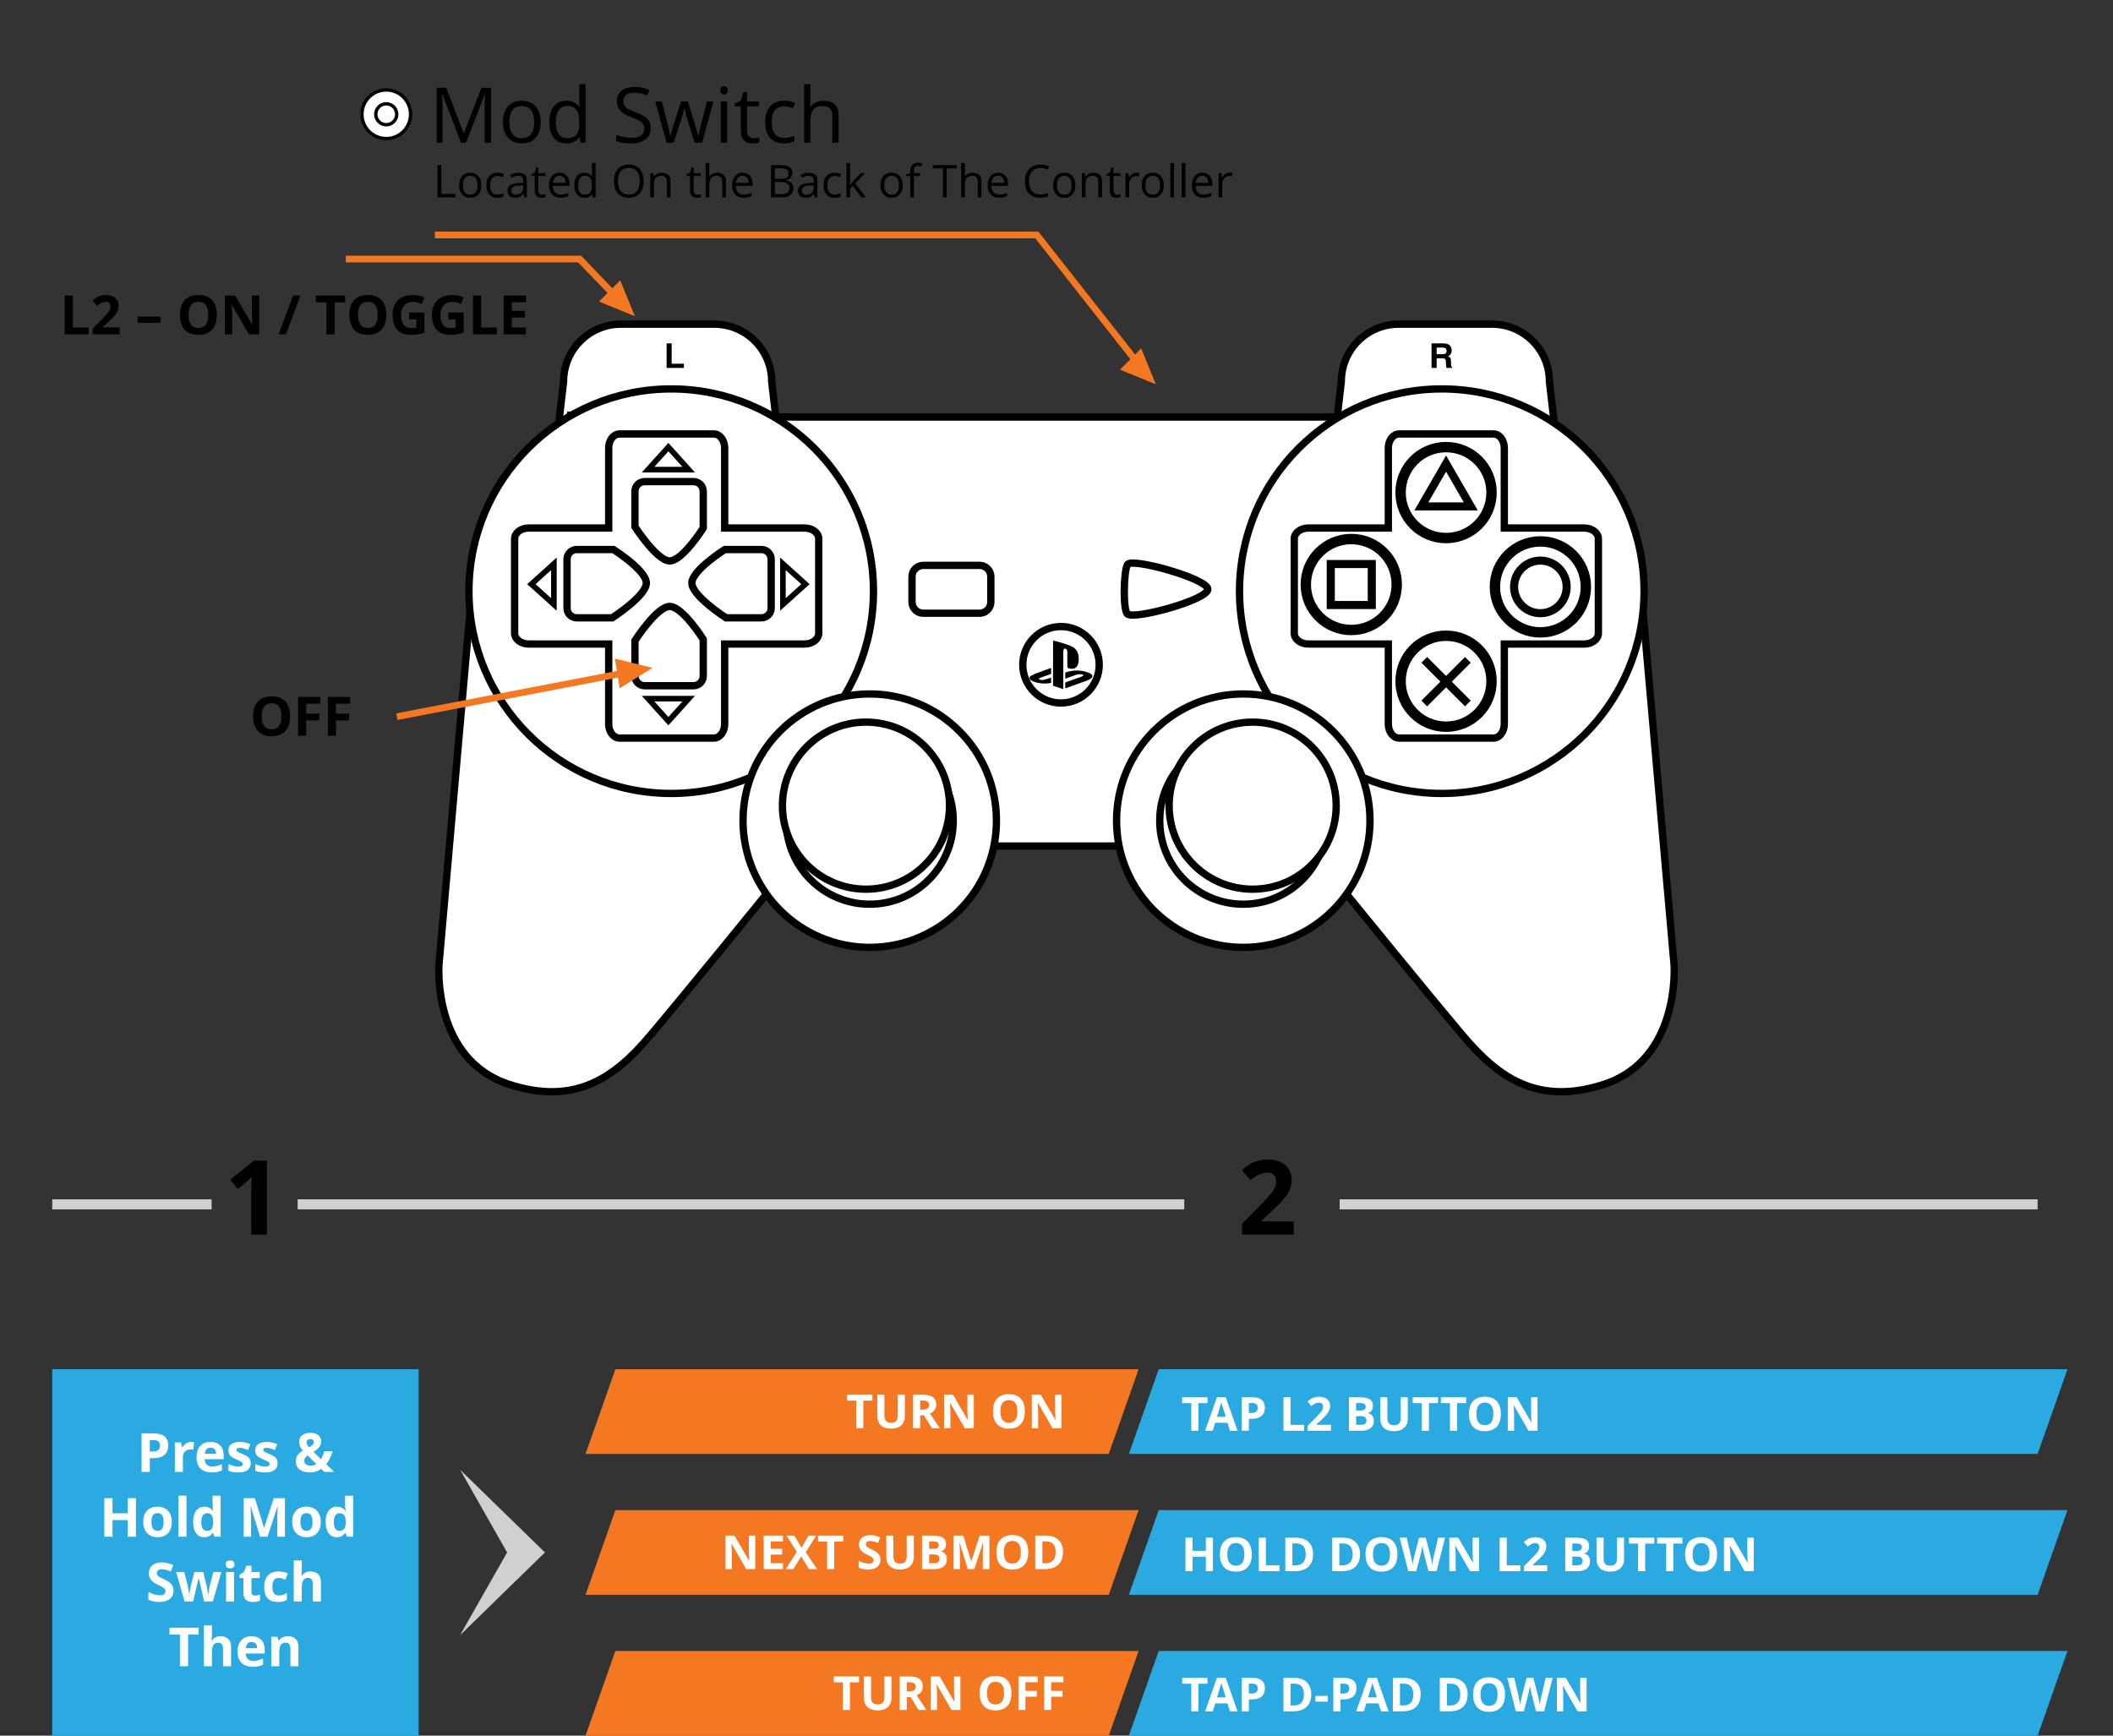 <?xml version="1.0" encoding="utf-8"?>
<!-- Generator: Adobe Illustrator 16.0.0, SVG Export Plug-In . SVG Version: 6.00 Build 0)  -->
<!DOCTYPE svg PUBLIC "-//W3C//DTD SVG 1.1//EN" "http://www.w3.org/Graphics/SVG/1.1/DTD/svg11.dtd">
<svg version="1.1" id="Layer_1" xmlns="http://www.w3.org/2000/svg" xmlns:xlink="http://www.w3.org/1999/xlink" x="0px" y="0px"
	 width="630px" height="517.501px" viewBox="0 0 630 517.501" enable-background="new 0 0 630 517.501" xml:space="preserve">
<rect x="0" y="0" width="630" height="517.501" fill="#333333" stroke="none"/>
<g id="Layer_1_1_">
	<g>
		<g>
			<g>
				<polygon fill="#F47721" points="186.416,92.823 172.361,78.236 103.09,78.236 103.09,76.236 173.271,76.236 187.924,91.51 				
					"/>
				<g>
					<polygon fill="#F47721" points="189.291,94.288 183.939,92.105 178.588,89.924 181.758,86.754 184.926,83.584 187.107,88.938 
											"/>
				</g>
			</g>
		</g>
	</g>
	<g>
		<path d="M19.278,99.683V88.126h2.45v9.533h4.688v2.023L19.278,99.683L19.278,99.683z"/>
		<path d="M35.696,99.683h-8.078v-1.699l2.9-2.934c0.859-0.879,1.42-1.49,1.685-1.83c0.263-0.34,0.452-0.654,0.568-0.943
			c0.116-0.291,0.174-0.591,0.174-0.902c0-0.463-0.128-0.809-0.383-1.035C32.307,90.114,31.965,90,31.539,90
			c-0.448,0-0.884,0.104-1.305,0.309c-0.422,0.205-0.861,0.498-1.319,0.877l-1.328-1.572c0.568-0.485,1.041-0.828,1.415-1.027
			c0.375-0.201,0.783-0.355,1.226-0.463c0.442-0.107,0.938-0.162,1.486-0.162c0.722,0,1.358,0.132,1.913,0.395
			c0.554,0.264,0.982,0.633,1.289,1.107c0.306,0.474,0.458,1.018,0.458,1.628c0,0.532-0.095,1.032-0.281,1.498
			c-0.188,0.466-0.477,0.944-0.869,1.435c-0.392,0.491-1.084,1.188-2.075,2.095l-1.485,1.399v0.11h5.034v2.054H35.696z"/>
		<path d="M41.063,96.235v-1.817h6.798v1.817H41.063z"/>
		<path d="M64.657,93.888c0,1.914-0.475,3.384-1.424,4.411c-0.947,1.028-2.308,1.542-4.079,1.542c-1.771,0-3.13-0.514-4.078-1.542
			c-0.948-1.027-1.424-2.503-1.424-4.427c0-1.923,0.477-3.393,1.428-4.406c0.95-1.015,2.314-1.521,4.091-1.521
			c1.775,0,3.134,0.511,4.075,1.533C64.187,90.5,64.657,91.97,64.657,93.888z M56.224,93.888c0,1.291,0.245,2.264,0.735,2.918
			c0.49,0.652,1.223,0.979,2.196,0.979c1.955,0,2.934-1.299,2.934-3.897c0-2.603-0.972-3.904-2.917-3.904
			c-0.976,0-1.71,0.328-2.206,0.984C56.471,91.624,56.224,92.597,56.224,93.888z"/>
		<path d="M77.304,99.683H74.19l-5.026-8.742h-0.071c0.1,1.543,0.15,2.645,0.15,3.304v5.438h-2.189V88.126h3.09l5.021,8.655h0.055
			c-0.079-1.502-0.119-2.563-0.119-3.187v-5.47h2.206L77.304,99.683L77.304,99.683z"/>
		<path d="M89.572,88.126l-4.308,11.557h-2.188l4.308-11.557H89.572z"/>
		<path d="M99.769,99.683h-2.451v-9.518H94.18v-2.039h8.726v2.039h-3.138L99.769,99.683L99.769,99.683z"/>
		<path d="M115.174,93.888c0,1.914-0.474,3.384-1.423,4.411c-0.948,1.028-2.309,1.542-4.079,1.542c-1.771,0-3.13-0.514-4.079-1.542
			c-0.948-1.027-1.423-2.503-1.423-4.427c0-1.923,0.476-3.393,1.427-4.406c0.951-1.015,2.315-1.521,4.091-1.521
			c1.776,0,3.134,0.511,4.075,1.533S115.174,91.97,115.174,93.888z M106.74,93.888c0,1.291,0.244,2.264,0.734,2.918
			c0.49,0.652,1.223,0.979,2.197,0.979c1.955,0,2.933-1.299,2.933-3.897c0-2.603-0.972-3.904-2.917-3.904
			c-0.975,0-1.71,0.328-2.206,0.984C106.988,91.624,106.74,92.597,106.74,93.888z"/>
		<path d="M121.956,93.192h4.584v5.992c-0.743,0.242-1.442,0.412-2.1,0.51c-0.655,0.098-1.327,0.146-2.012,0.146
			c-1.744,0-3.076-0.514-3.996-1.538c-0.92-1.024-1.379-2.497-1.379-4.415c0-1.865,0.534-3.319,1.601-4.363
			c1.067-1.043,2.547-1.564,4.438-1.564c1.186,0,2.329,0.237,3.431,0.711l-0.813,1.961c-0.843-0.422-1.72-0.633-2.632-0.633
			c-1.06,0-1.908,0.355-2.545,1.067c-0.638,0.712-0.957,1.668-0.957,2.869c0,1.255,0.257,2.212,0.771,2.874
			c0.514,0.66,1.261,0.991,2.241,0.991c0.511,0,1.03-0.053,1.557-0.158v-2.411h-2.188V93.192z"/>
		<path d="M133.678,93.192h4.584v5.992c-0.743,0.242-1.442,0.412-2.099,0.51c-0.656,0.098-1.327,0.146-2.013,0.146
			c-1.743,0-3.075-0.514-3.996-1.538c-0.92-1.024-1.379-2.497-1.379-4.415c0-1.865,0.534-3.319,1.602-4.363
			c1.066-1.043,2.547-1.564,4.438-1.564c1.187,0,2.329,0.237,3.432,0.711l-0.814,1.961c-0.843-0.422-1.72-0.633-2.632-0.633
			c-1.059,0-1.908,0.355-2.545,1.067s-0.957,1.668-0.957,2.869c0,1.255,0.257,2.212,0.771,2.874c0.515,0.66,1.262,0.991,2.241,0.991
			c0.511,0,1.03-0.053,1.558-0.158v-2.411h-2.189V93.192L133.678,93.192z"/>
		<path d="M141.014,99.683V88.126h2.45v9.533h4.688v2.023L141.014,99.683L141.014,99.683z"/>
		<path d="M156.814,99.683h-6.654V88.126h6.654v2.008h-4.205v2.537h3.913v2.008h-3.913v2.98h4.205V99.683z"/>
	</g>
	<rect x="15.572" y="408.253" fill="#2BA9E1" width="109.251" height="109.248"/>
	<polygon fill="#D2D0CF" points="162.475,462.876 149.836,475.198 137.198,487.521 151.198,462.876 137.198,438.231 
		149.836,450.556 	"/>
	<g>
		<path fill="#FFFFFF" d="M50.155,430.964c0,1.236-0.387,2.183-1.158,2.836c-0.773,0.656-1.872,0.982-3.297,0.982h-1.046v4.088
			h-2.437v-11.49h3.67c1.394,0,2.453,0.301,3.179,0.9C49.792,428.879,50.155,429.774,50.155,430.964z M44.654,432.786h0.802
			c0.75,0,1.311-0.146,1.683-0.443c0.371-0.297,0.558-0.727,0.558-1.293c0-0.569-0.155-0.992-0.468-1.266
			c-0.312-0.271-0.8-0.408-1.466-0.408h-1.107L44.654,432.786L44.654,432.786z"/>
		<path fill="#FFFFFF" d="M57.039,429.919c0.324,0,0.595,0.023,0.81,0.07l-0.181,2.248c-0.193-0.054-0.431-0.08-0.707-0.08
			c-0.767,0-1.361,0.196-1.788,0.59c-0.427,0.393-0.641,0.943-0.641,1.65v4.473h-2.396v-8.787h1.815l0.354,1.479h0.117
			c0.271-0.494,0.641-0.892,1.104-1.191S56.494,429.919,57.039,429.919z"/>
		<path fill="#FFFFFF" d="M63.1,439.026c-1.415,0-2.521-0.392-3.315-1.17c-0.798-0.781-1.195-1.888-1.195-3.316
			c0-1.473,0.368-2.611,1.104-3.416c0.736-0.803,1.754-1.205,3.055-1.205c1.24,0,2.208,0.354,2.898,1.062
			c0.691,0.707,1.037,1.684,1.037,2.932v1.162h-5.666c0.026,0.682,0.229,1.213,0.605,1.596s0.905,0.574,1.587,0.574
			c0.528,0,1.029-0.055,1.501-0.166c0.472-0.109,0.965-0.285,1.478-0.525v1.854c-0.419,0.211-0.867,0.365-1.344,0.469
			C64.367,438.976,63.785,439.026,63.1,439.026z M62.762,431.624c-0.509,0-0.907,0.16-1.195,0.482
			c-0.288,0.321-0.453,0.778-0.495,1.37h3.364c-0.011-0.592-0.165-1.049-0.464-1.37C63.673,431.784,63.27,431.624,62.762,431.624z"
			/>
		<path fill="#FFFFFF" d="M74.762,436.261c0,0.9-0.313,1.588-0.939,2.06c-0.626,0.473-1.563,0.707-2.81,0.707
			c-0.64,0-1.185-0.043-1.635-0.129c-0.45-0.087-0.872-0.214-1.267-0.382v-1.979c0.445,0.209,0.947,0.385,1.507,0.524
			c0.558,0.144,1.049,0.214,1.474,0.214c0.869,0,1.304-0.252,1.304-0.755c0-0.188-0.058-0.342-0.173-0.461
			c-0.115-0.116-0.313-0.252-0.597-0.399c-0.283-0.148-0.66-0.324-1.132-0.523c-0.677-0.281-1.174-0.545-1.489-0.785
			c-0.317-0.239-0.548-0.518-0.691-0.827c-0.145-0.313-0.217-0.697-0.217-1.152c0-0.781,0.303-1.385,0.908-1.812
			c0.604-0.428,1.463-0.641,2.573-0.641c1.059,0,2.088,0.23,3.089,0.691l-0.724,1.729c-0.439-0.188-0.852-0.344-1.233-0.463
			c-0.382-0.121-0.772-0.182-1.171-0.182c-0.707,0-1.062,0.19-1.062,0.573c0,0.216,0.113,0.4,0.342,0.558
			c0.229,0.158,0.728,0.391,1.497,0.701c0.688,0.276,1.189,0.536,1.51,0.776c0.319,0.24,0.556,0.519,0.707,0.832
			C74.686,435.45,74.762,435.825,74.762,436.261z"/>
		<path fill="#FFFFFF" d="M82.763,436.261c0,0.9-0.313,1.588-0.938,2.06c-0.627,0.473-1.563,0.707-2.811,0.707
			c-0.64,0-1.185-0.043-1.635-0.129c-0.45-0.087-0.872-0.214-1.267-0.382v-1.979c0.445,0.209,0.947,0.385,1.507,0.524
			c0.558,0.144,1.049,0.214,1.474,0.214c0.869,0,1.304-0.252,1.304-0.755c0-0.188-0.058-0.342-0.173-0.461
			c-0.115-0.116-0.313-0.252-0.597-0.399c-0.283-0.148-0.66-0.324-1.132-0.523c-0.677-0.281-1.174-0.545-1.489-0.785
			c-0.317-0.239-0.548-0.518-0.691-0.827c-0.145-0.313-0.217-0.697-0.217-1.152c0-0.781,0.303-1.385,0.908-1.812
			c0.604-0.428,1.463-0.641,2.573-0.641c1.059,0,2.088,0.23,3.089,0.691l-0.724,1.729c-0.439-0.188-0.852-0.344-1.233-0.463
			c-0.382-0.121-0.772-0.182-1.171-0.182c-0.707,0-1.062,0.19-1.062,0.573c0,0.216,0.113,0.4,0.342,0.558
			c0.229,0.158,0.728,0.391,1.497,0.701c0.688,0.276,1.189,0.536,1.51,0.776c0.319,0.24,0.556,0.519,0.707,0.832
			C82.687,435.45,82.763,435.825,82.763,436.261z"/>
		<path fill="#FFFFFF" d="M99.627,438.87h-2.963l-0.903-0.889c-1.001,0.696-2.133,1.045-3.396,1.045
			c-1.278,0-2.292-0.293-3.041-0.879c-0.75-0.589-1.124-1.382-1.124-2.384c0-0.717,0.157-1.328,0.476-1.834
			c0.316-0.506,0.86-0.979,1.631-1.42c-0.394-0.449-0.679-0.881-0.856-1.291c-0.179-0.412-0.268-0.86-0.268-1.35
			c0-0.795,0.305-1.438,0.915-1.924c0.61-0.488,1.427-0.732,2.448-0.732c0.975,0,1.754,0.229,2.338,0.682
			c0.585,0.453,0.877,1.06,0.877,1.818c0,0.623-0.181,1.193-0.543,1.709c-0.361,0.516-0.945,1.008-1.752,1.476l2.23,2.176
			c0.372-0.613,0.694-1.4,0.968-2.365h2.499c-0.188,0.707-0.447,1.398-0.777,2.07c-0.33,0.674-0.705,1.27-1.124,1.789L99.627,438.87
			z M90.723,435.538c0,0.449,0.169,0.809,0.507,1.076c0.338,0.267,0.771,0.399,1.301,0.399c0.66,0,1.256-0.16,1.784-0.479
			l-2.608-2.594c-0.305,0.229-0.544,0.471-0.72,0.723C90.811,434.917,90.723,435.208,90.723,435.538z M93.544,429.966
			c0-0.276-0.094-0.496-0.282-0.656c-0.189-0.159-0.433-0.239-0.731-0.239c-0.351,0-0.627,0.084-0.828,0.252
			s-0.304,0.406-0.304,0.715c0,0.461,0.249,0.969,0.747,1.525c0.45-0.253,0.796-0.5,1.037-0.744
			C93.424,430.575,93.544,430.29,93.544,429.966z"/>
		<path fill="#FFFFFF" d="M40.527,458.185h-2.429v-4.959h-4.55v4.959h-2.438v-11.489h2.438v4.504h4.55v-4.504h2.429V458.185z"/>
		<path fill="#FFFFFF" d="M51.224,453.774c0,1.432-0.377,2.549-1.132,3.356c-0.754,0.807-1.805,1.209-3.151,1.209
			c-0.844,0-1.588-0.184-2.23-0.553c-0.646-0.371-1.141-0.9-1.485-1.592c-0.347-0.691-0.52-1.498-0.52-2.422
			c0-1.437,0.375-2.552,1.124-3.349c0.749-0.795,1.803-1.192,3.158-1.192c0.845,0,1.589,0.184,2.232,0.549
			c0.646,0.367,1.14,0.895,1.485,1.58C51.051,452.05,51.224,452.853,51.224,453.774z M45.148,453.774c0,0.87,0.144,1.526,0.43,1.973
			c0.284,0.445,0.75,0.668,1.395,0.668c0.64,0,1.1-0.221,1.38-0.664c0.28-0.441,0.42-1.102,0.42-1.977
			c0-0.869-0.142-1.521-0.424-1.957c-0.283-0.435-0.747-0.652-1.392-0.652c-0.64,0-1.102,0.217-1.383,0.647
			C45.29,452.247,45.148,452.899,45.148,453.774z"/>
		<path fill="#FFFFFF" d="M55.601,458.185h-2.396v-12.229h2.396V458.185z"/>
		<path fill="#FFFFFF" d="M60.897,458.341c-1.031,0-1.843-0.399-2.432-1.201c-0.59-0.803-0.885-1.914-0.885-3.334
			c0-1.438,0.3-2.563,0.899-3.366c0.601-0.804,1.426-1.205,2.479-1.205c1.104,0,1.949,0.43,2.529,1.289h0.079
			c-0.121-0.656-0.181-1.24-0.181-1.755v-2.813h2.404v12.229h-1.839l-0.465-1.141H63.39
			C62.845,457.909,62.014,458.341,60.897,458.341z M61.739,456.431c0.612,0,1.063-0.178,1.349-0.532
			c0.285-0.357,0.44-0.961,0.468-1.816v-0.258c0-0.943-0.146-1.619-0.437-2.029c-0.291-0.408-0.765-0.611-1.419-0.611
			c-0.534,0-0.949,0.228-1.245,0.681s-0.444,1.11-0.444,1.977c0,0.863,0.149,1.512,0.448,1.943S61.184,456.431,61.739,456.431z"/>
		<path fill="#FFFFFF" d="M77.535,458.185l-2.768-9.016h-0.069c0.1,1.834,0.148,3.059,0.148,3.672v5.344H72.67v-11.489h3.315
			l2.72,8.787h0.048l2.884-8.787h3.316v11.489h-2.271v-5.438c0-0.256,0.004-0.553,0.012-0.887c0.01-0.336,0.044-1.228,0.106-2.675
			h-0.07l-2.963,9H77.535z"/>
		<path fill="#FFFFFF" d="M95.643,453.774c0,1.432-0.377,2.549-1.132,3.356c-0.754,0.807-1.805,1.209-3.151,1.209
			c-0.844,0-1.588-0.184-2.23-0.553c-0.646-0.371-1.141-0.9-1.485-1.592c-0.347-0.691-0.52-1.498-0.52-2.422
			c0-1.437,0.375-2.552,1.124-3.349c0.749-0.795,1.803-1.192,3.159-1.192c0.844,0,1.588,0.184,2.231,0.549
			c0.646,0.367,1.14,0.895,1.485,1.58C95.47,452.05,95.643,452.853,95.643,453.774z M89.567,453.774c0,0.87,0.144,1.526,0.43,1.973
			c0.284,0.445,0.75,0.668,1.395,0.668c0.64,0,1.101-0.221,1.38-0.664c0.28-0.441,0.42-1.102,0.42-1.977
			c0-0.869-0.142-1.521-0.424-1.957c-0.283-0.435-0.747-0.652-1.392-0.652c-0.64,0-1.102,0.217-1.383,0.647
			C89.709,452.247,89.567,452.899,89.567,453.774z"/>
		<path fill="#FFFFFF" d="M100.404,458.341c-1.031,0-1.843-0.399-2.432-1.201c-0.59-0.803-0.885-1.914-0.885-3.334
			c0-1.438,0.3-2.563,0.899-3.366c0.601-0.804,1.427-1.205,2.479-1.205c1.104,0,1.949,0.43,2.53,1.289h0.079
			c-0.121-0.656-0.182-1.24-0.182-1.755v-2.813h2.404v12.229h-1.839l-0.464-1.141h-0.103
			C102.352,457.909,101.521,458.341,100.404,458.341z M101.246,456.431c0.611,0,1.062-0.178,1.348-0.532
			c0.285-0.357,0.441-0.961,0.468-1.816v-0.258c0-0.943-0.146-1.619-0.437-2.029c-0.291-0.408-0.765-0.611-1.419-0.611
			c-0.534,0-0.949,0.228-1.245,0.681s-0.444,1.11-0.444,1.977c0,0.863,0.149,1.512,0.448,1.943S100.69,456.431,101.246,456.431z"/>
		<path fill="#FFFFFF" d="M51.73,474.308c0,1.037-0.373,1.855-1.12,2.453c-0.746,0.597-1.784,0.896-3.115,0.896
			c-1.227,0-2.312-0.23-3.254-0.691V474.7c0.774,0.346,1.432,0.59,1.969,0.729c0.537,0.144,1.027,0.213,1.474,0.213
			c0.535,0,0.944-0.102,1.23-0.307c0.284-0.203,0.428-0.508,0.428-0.912c0-0.225-0.063-0.424-0.188-0.6s-0.311-0.346-0.554-0.508
			c-0.244-0.162-0.74-0.422-1.489-0.777c-0.701-0.33-1.229-0.648-1.58-0.951c-0.351-0.305-0.631-0.658-0.841-1.061
			c-0.209-0.404-0.313-0.875-0.313-1.416c0-1.017,0.345-1.814,1.034-2.396c0.688-0.582,1.641-0.873,2.855-0.873
			c0.597,0,1.167,0.072,1.709,0.213c0.542,0.144,1.109,0.341,1.702,0.599l-0.786,1.895c-0.613-0.252-1.12-0.428-1.521-0.526
			c-0.401-0.101-0.797-0.148-1.185-0.148c-0.461,0-0.813,0.107-1.061,0.322s-0.369,0.494-0.369,0.84c0,0.215,0.05,0.402,0.148,0.563
			c0.1,0.16,0.259,0.314,0.476,0.463c0.218,0.15,0.731,0.419,1.545,0.808c1.074,0.514,1.81,1.027,2.208,1.543
			S51.73,473.56,51.73,474.308z"/>
		<path fill="#FFFFFF" d="M60.847,477.499l-0.676-3.074l-0.911-3.881h-0.056l-1.604,6.955h-2.578l-2.499-8.787h2.39l1.015,3.891
			c0.162,0.697,0.327,1.658,0.495,2.886h0.047c0.021-0.398,0.112-1.029,0.275-1.896l0.125-0.668l1.085-4.213h2.641l1.029,4.213
			c0.021,0.115,0.054,0.285,0.099,0.51c0.044,0.228,0.087,0.468,0.129,0.722s0.08,0.502,0.114,0.746s0.054,0.438,0.06,0.586h0.048
			c0.047-0.377,0.131-0.896,0.251-1.554c0.12-0.657,0.207-1.102,0.26-1.332l1.053-3.891h2.351l-2.53,8.787H60.847z"/>
		<path fill="#FFFFFF" d="M67.299,466.44c0-0.779,0.435-1.171,1.305-1.171c0.869,0,1.306,0.392,1.306,1.171
			c0,0.372-0.109,0.661-0.326,0.868c-0.218,0.207-0.544,0.312-0.979,0.312C67.733,467.62,67.299,467.228,67.299,466.44z
			 M69.798,477.499h-2.396v-8.787h2.396V477.499z"/>
		<path fill="#FFFFFF" d="M76.015,475.745c0.419,0,0.922-0.09,1.509-0.273v1.783c-0.597,0.269-1.331,0.4-2.199,0.4
			c-0.959,0-1.657-0.242-2.096-0.728c-0.438-0.484-0.655-1.211-0.655-2.182v-4.234h-1.147v-1.014l1.32-0.803l0.69-1.855h1.533v1.871
			h2.46v1.801h-2.46v4.234c0,0.342,0.096,0.594,0.286,0.756C75.447,475.665,75.7,475.745,76.015,475.745z"/>
		<path fill="#FFFFFF" d="M82.867,477.655c-2.734,0-4.104-1.5-4.104-4.502c0-1.494,0.372-2.636,1.116-3.425
			c0.744-0.786,1.811-1.182,3.199-1.182c1.016,0,1.928,0.199,2.733,0.596l-0.707,1.855c-0.377-0.152-0.729-0.275-1.054-0.373
			c-0.324-0.098-0.649-0.146-0.974-0.146c-1.247,0-1.871,0.888-1.871,2.658c0,1.717,0.624,2.576,1.871,2.576
			c0.461,0,0.888-0.061,1.279-0.184c0.395-0.123,0.786-0.316,1.18-0.578v2.051c-0.389,0.246-0.779,0.418-1.176,0.512
			C83.966,477.608,83.47,477.655,82.867,477.655z"/>
		<path fill="#FFFFFF" d="M95.686,477.499h-2.396v-5.133c0-1.269-0.473-1.902-1.414-1.902c-0.671,0-1.155,0.229-1.454,0.687
			c-0.299,0.455-0.448,1.192-0.448,2.215v4.135h-2.396v-12.229h2.396v2.489c0,0.195-0.019,0.65-0.055,1.367l-0.057,0.709h0.126
			c0.534-0.859,1.385-1.289,2.548-1.289c1.031,0,1.814,0.277,2.35,0.832c0.534,0.558,0.802,1.353,0.802,2.389L95.686,477.499
			L95.686,477.499z"/>
		<path fill="#FFFFFF" d="M56.085,496.813h-2.438v-9.462h-3.12v-2.028h8.678v2.028h-3.12V496.813z"/>
		<path fill="#FFFFFF" d="M68.895,496.813h-2.396v-5.132c0-1.268-0.473-1.901-1.414-1.901c-0.671,0-1.155,0.229-1.454,0.684
			s-0.448,1.195-0.448,2.217v4.133h-2.396v-12.229h2.396v2.492c0,0.192-0.019,0.647-0.055,1.367l-0.057,0.707h0.126
			c0.534-0.859,1.385-1.289,2.548-1.289c1.031,0,1.814,0.276,2.35,0.834c0.534,0.555,0.802,1.352,0.802,2.389L68.895,496.813
			L68.895,496.813z"/>
		<path fill="#FFFFFF" d="M75.34,496.97c-1.415,0-2.521-0.391-3.316-1.172c-0.797-0.779-1.194-1.887-1.194-3.315
			c0-1.474,0.367-2.609,1.104-3.414c0.736-0.806,1.754-1.207,3.054-1.207c1.241,0,2.208,0.354,2.899,1.061s1.037,1.687,1.037,2.932
			v1.164h-5.666c0.026,0.683,0.228,1.214,0.604,1.597c0.377,0.381,0.906,0.571,1.588,0.571c0.528,0,1.029-0.055,1.501-0.163
			c0.472-0.111,0.965-0.285,1.478-0.527v1.854c-0.419,0.209-0.867,0.365-1.344,0.468C76.607,496.919,76.025,496.97,75.34,496.97z
			 M75.002,489.565c-0.509,0-0.907,0.161-1.195,0.483s-0.453,0.779-0.495,1.371h3.364c-0.011-0.592-0.165-1.049-0.464-1.371
			S75.51,489.565,75.002,489.565z"/>
		<path fill="#FFFFFF" d="M88.982,496.813h-2.396v-5.132c0-0.635-0.112-1.108-0.338-1.428c-0.227-0.316-0.584-0.475-1.076-0.475
			c-0.671,0-1.155,0.225-1.454,0.672c-0.299,0.446-0.448,1.19-0.448,2.229v4.133h-2.396v-8.784h1.831l0.321,1.123h0.134
			c0.268-0.425,0.636-0.746,1.104-0.964c0.468-0.217,1.002-0.325,1.6-0.325c1.021,0,1.798,0.276,2.326,0.83
			c0.529,0.553,0.794,1.35,0.794,2.393L88.982,496.813L88.982,496.813z"/>
	</g>
	<line fill="none" stroke="#D2D0CF" stroke-width="3" stroke-miterlimit="10" x1="15.572" y1="359.089" x2="63.089" y2="359.089"/>
	
		<line fill="none" stroke="#D2D0CF" stroke-width="3" stroke-miterlimit="10" x1="399.422" y1="359.089" x2="607.531" y2="359.089"/>
	<line fill="none" stroke="#D2D0CF" stroke-width="3" stroke-miterlimit="10" x1="88.755" y1="359.089" x2="353.089" y2="359.089"/>
	<path d="M79.558,368.105h-4.661v-12.76l0.046-2.096l0.075-2.293c-0.773,0.773-1.313,1.281-1.614,1.523l-2.532,2.035l-2.247-2.806
		l7.104-5.655h3.831L79.558,368.105L79.558,368.105z"/>
	<path d="M385.745,368.105h-15.414v-3.242l5.535-5.596c1.64-1.68,2.71-2.844,3.213-3.492c0.504-0.647,0.864-1.25,1.087-1.803
		c0.221-0.553,0.331-1.125,0.331-1.719c0-0.885-0.243-1.543-0.73-1.977c-0.488-0.433-1.139-0.648-1.953-0.648
		c-0.854,0-1.685,0.197-2.489,0.588c-0.804,0.393-1.644,0.951-2.519,1.676l-2.533-3.002c1.086-0.926,1.985-1.578,2.699-1.961
		s1.493-0.676,2.338-0.883c0.845-0.205,1.789-0.309,2.835-0.309c1.378,0,2.595,0.252,3.65,0.754
		c1.056,0.504,1.875,1.207,2.458,2.111c0.583,0.905,0.875,1.94,0.875,3.106c0,1.017-0.18,1.969-0.535,2.856
		c-0.357,0.892-0.91,1.804-1.659,2.738c-0.749,0.936-2.069,2.268-3.959,3.996l-2.836,2.67v0.211h9.606V368.105z"/>
	<g>
		<path fill="#FFFFFF" stroke="#000000" stroke-width="2.182" stroke-miterlimit="10" d="M164.823,141.579
			c0,9.452,68.465,9.452,68.465,0l-3.209-27.813c0-9.453-7.663-17.116-17.116-17.116h-27.813c-9.453,0-17.114,7.663-17.114,17.116
			L164.823,141.579z"/>
		<path fill="#FFFFFF" stroke="#000000" stroke-width="2.182" stroke-miterlimit="10" d="M499.138,287.788l-9.234-104.944
			l-28.544-51.771l-1.399-7.275l-69.401,0.56h-66.32h-5.041h-79.753l-69.401-0.56l-1.399,7.275l-28.543,51.771l-9.236,104.944
			c0,0-1.963,28.125,20.988,35.541c19.636,6.343,31.343-1.959,41.978-14.554c10.636-12.592,34.98-42.538,34.98-42.538
			s19.313,17.352,41.418,9.516c22.108-7.836,25.746-23.507,25.746-23.507h17.907h2.24h17.908c0,0,3.636,15.671,25.744,23.507
			s41.418-9.516,41.418-9.516s24.347,29.946,34.981,42.538c10.634,12.595,22.342,20.896,41.979,14.554
			C501.101,315.913,499.138,287.788,499.138,287.788z"/>
		<circle fill="#FFFFFF" stroke="#000000" stroke-width="2.182" stroke-miterlimit="10" cx="200.125" cy="176.269" r="60.307"/>
		<circle fill="#FFFFFF" stroke="#000000" stroke-width="2.182" stroke-miterlimit="10" cx="259.313" cy="244.691" r="37.78"/>
		<path fill="#FFFFFF" stroke="#000000" stroke-width="2.182" stroke-miterlimit="10" d="M157.636,157.438h23.847v-23.847
			c0-2.318,1.438-4.197,3.211-4.197h28.16c1.774,0,3.21,1.879,3.21,4.197v23.847h23.847c2.32,0,4.197,1.438,4.197,3.211v28.16
			c0,1.773-1.877,3.211-4.197,3.211h-23.847v23.846c0,2.318-1.436,4.199-3.21,4.199h-28.16c-1.772,0-3.211-1.881-3.211-4.199V192.02
			h-23.847c-2.319,0-4.197-1.438-4.197-3.211v-28.16C153.438,158.875,155.316,157.438,157.636,157.438z"/>
		<polygon fill="#FFFFFF" stroke="#000000" stroke-width="1.669" stroke-miterlimit="10" points="240.143,174.169 236.784,177.197 
			233.428,180.224 233.428,174.169 233.428,168.113 236.784,171.141 		"/>
		<polygon fill="#FFFFFF" stroke="#000000" stroke-width="1.669" stroke-miterlimit="10" points="158.429,174.169 161.787,171.141 
			165.145,168.113 165.145,174.169 165.145,180.224 161.787,177.197 		"/>
		<circle fill="#FFFFFF" stroke="#000000" stroke-width="2.182" stroke-miterlimit="10" cx="259.313" cy="244.691" r="24.906"/>
		<circle fill="#FFFFFF" stroke="#000000" stroke-width="2.182" stroke-miterlimit="10" cx="258.193" cy="240.214" r="24.906"/>
		<path fill="none" d="M447.65,215.587c0,2.319-1.879,4.197-4.197,4.197h-26.024c-2.319,0-4.198-1.878-4.198-4.197v-82.276
			c0-2.315,1.879-4.196,4.198-4.196h26.024c2.318,0,4.197,1.881,4.197,4.196V215.587z"/>
		<path fill="#FFFFFF" stroke="#000000" stroke-width="2.182" stroke-miterlimit="10" d="M465.178,141.579
			c0,9.452-68.465,9.452-68.465,0l3.209-27.813c0-9.453,7.664-17.116,17.116-17.116h27.813c9.453,0,17.115,7.663,17.115,17.116
			L465.178,141.579z"/>
		<circle fill="#FFFFFF" stroke="#000000" stroke-width="2.182" stroke-miterlimit="10" cx="429.877" cy="176.269" r="60.308"/>
		<circle fill="#FFFFFF" stroke="#000000" stroke-width="2.182" stroke-miterlimit="10" cx="370.688" cy="244.691" r="37.78"/>
		<path fill="#FFFFFF" stroke="#000000" stroke-width="2.182" stroke-miterlimit="10" d="M472.365,157.438h-23.848v-23.847
			c0-2.318-1.438-4.197-3.211-4.197h-28.16c-1.773,0-3.211,1.879-3.211,4.197v23.847H390.09c-2.318,0-4.198,1.438-4.198,3.211v28.16
			c0,1.773,1.88,3.211,4.198,3.211h23.847v23.846c0,2.318,1.438,4.199,3.211,4.199h28.16c1.772,0,3.211-1.881,3.211-4.199V192.02
			h23.848c2.318,0,4.197-1.438,4.197-3.211v-28.16C476.563,158.875,474.685,157.438,472.365,157.438z"/>
		<path fill="#FFFFFF" stroke="#000000" stroke-width="3.099" stroke-miterlimit="10" d="M416.446,174.281
			c0,7.492-6.068,13.559-13.557,13.559s-13.559-6.066-13.559-13.559c0-7.486,6.07-13.557,13.559-13.557
			S416.446,166.795,416.446,174.281z"/>
		
			<rect x="396.779" y="168.174" fill="#FFFFFF" stroke="#000000" stroke-width="2.41" stroke-miterlimit="10" width="12.222" height="12.218"/>
		<path fill="#FFFFFF" stroke="#000000" stroke-width="3.099" stroke-miterlimit="10" d="M431.153,160.426
			c-7.491,0-13.563-6.069-13.563-13.558c0-7.493,6.071-13.558,13.563-13.558c7.488,0,13.555,6.064,13.555,13.558
			C444.707,154.356,438.642,160.426,431.153,160.426z"/>
		<polygon fill="#FFFFFF" stroke="#000000" stroke-width="2.41" stroke-miterlimit="10" points="431.153,138.222 434.843,144.607 
			438.524,150.993 431.153,150.993 423.776,150.993 427.464,144.607 		"/>
		<circle fill="#FFFFFF" stroke="#000000" stroke-width="3.099" stroke-miterlimit="10" cx="459.273" cy="174.989" r="13.56"/>
		<path fill="#FFFFFF" stroke="#000000" stroke-width="2.41" stroke-miterlimit="10" d="M467.11,174.989
			c0,4.329-3.505,7.843-7.838,7.843c-4.326,0-7.839-3.514-7.839-7.843c0-4.331,3.513-7.84,7.839-7.84
			C463.604,167.149,467.11,170.658,467.11,174.989z"/>
		<path fill="#FFFFFF" stroke="#000000" stroke-width="3.099" stroke-miterlimit="10" d="M431.153,216.67
			c-7.491,0-13.563-6.074-13.563-13.561c0-7.487,6.071-13.559,13.563-13.559c7.488,0,13.555,6.071,13.555,13.559
			C444.707,210.596,438.642,216.67,431.153,216.67z"/>
		<g>
			
				<line fill="none" stroke="#000000" stroke-width="2.41" stroke-miterlimit="10" x1="424.658" y1="209.748" x2="437.647" y2="196.753"/>
			
				<line fill="none" stroke="#000000" stroke-width="2.41" stroke-miterlimit="10" x1="437.647" y1="209.748" x2="424.658" y2="196.753"/>
		</g>
		<path d="M428.34,109.696h-1.52v-7.31h3.727c1.941,0,2.284,1.439,2.284,2.063c0,0.807-0.393,1.502-1.118,1.742
			c0.596,0.263,0.918,0.494,0.918,1.854c0,1.067,0.009,1.329,0.331,1.45v0.201h-1.691c-0.101-0.353-0.161-0.725-0.161-1.479
			c0-0.998-0.061-1.381-1.188-1.381h-1.581L428.34,109.696L428.34,109.696z M428.34,105.608h1.792c0.797,0,1.18-0.282,1.18-0.997
			c0-0.393-0.183-0.967-1.077-0.967h-1.895V105.608z"/>
		<circle fill="#FFFFFF" stroke="#000000" stroke-width="2.182" stroke-miterlimit="10" cx="370.688" cy="244.691" r="24.907"/>
		<circle fill="#FFFFFF" stroke="#000000" stroke-width="2.182" stroke-miterlimit="10" cx="373.486" cy="240.214" r="24.907"/>
		<path d="M200.259,108.438h3.644v1.259h-5.164v-7.31h1.521L200.259,108.438L200.259,108.438z"/>
		<polygon fill="#FFFFFF" stroke="#000000" stroke-width="1.669" stroke-miterlimit="10" points="199.285,133.311 202.313,136.67 
			205.341,140.027 199.285,140.027 193.23,140.027 196.257,136.67 		"/>
		<polygon fill="#FFFFFF" stroke="#000000" stroke-width="1.669" stroke-miterlimit="10" points="199.285,215.026 196.257,211.668 
			193.23,208.311 199.285,208.311 205.341,208.311 202.313,211.668 		"/>
		<path fill="#FFFFFF" stroke="#000000" stroke-width="2.183" stroke-miterlimit="10" d="M182.522,184.215h-10.55
			c-1.608,0-2.911-1.302-2.911-2.91v-14.551c0-1.607,1.303-2.91,2.911-2.91h10.914c0,0,9.822,6.184,9.822,10.004
			C192.708,177.668,182.522,184.215,182.522,184.215z"/>
		<path fill="#FFFFFF" stroke="#000000" stroke-width="2.183" stroke-miterlimit="10" d="M216.469,184.215h10.55
			c1.606,0,2.91-1.302,2.91-2.91v-14.551c0-1.607-1.304-2.91-2.91-2.91h-10.914c0,0-9.82,6.184-9.82,10.004
			C206.284,177.668,216.469,184.215,216.469,184.215z"/>
		<path fill="#FFFFFF" stroke="#000000" stroke-width="2.183" stroke-miterlimit="10" d="M189.31,157.057v-10.55
			c0-1.607,1.303-2.911,2.911-2.911h14.55c1.608,0,2.91,1.304,2.91,2.911v10.913c0,0-6.184,9.822-10.003,9.822
			S189.31,157.057,189.31,157.057z"/>
		<path fill="#FFFFFF" stroke="#000000" stroke-width="2.183" stroke-miterlimit="10" d="M189.31,191.002v10.551
			c0,1.608,1.303,2.91,2.911,2.91h14.55c1.608,0,2.91-1.302,2.91-2.91v-10.914c0,0-6.184-9.822-10.003-9.822
			S189.31,191.002,189.31,191.002z"/>
		<path fill="#FFFFFF" stroke="#000000" stroke-width="2.182" stroke-miterlimit="10" d="M295.425,179.486
			c0,1.854-1.505,3.357-3.358,3.357h-16.792c-1.854,0-3.357-1.503-3.357-3.357v-7.557c0-1.854,1.505-3.356,3.357-3.356h16.792
			c1.854,0,3.358,1.504,3.358,3.356V179.486z"/>
		<path fill="#FFFFFF" stroke="#000000" stroke-width="2.182" stroke-miterlimit="10" d="M327.736,198.209
			c0,6.293-5.105,11.396-11.396,11.396c-6.29,0-11.396-5.103-11.396-11.396s5.104-11.4,11.396-11.4S327.736,191.916,327.736,198.209
			z"/>
		<g>
			<path d="M313.989,190.986c0.773,0.201,1.532,0.363,2.274,0.597c1,0.308,2.003,0.624,2.974,1.015
				c1.633,0.654,2.359,1.94,2.398,3.666c0.008,0.586-0.013,1.161-0.197,1.725c-0.38,1.134-1.305,1.638-2.458,1.344
				c-0.749-0.185-0.749-0.185-0.749-0.943c0-1.277,0.013-2.557,0-3.838c0-0.191-0.014-0.371-0.051-0.556
				c-0.054-0.272-0.211-0.479-0.483-0.576c-0.258-0.101-0.479-0.018-0.57,0.25c-0.064,0.19-0.095,0.392-0.095,0.597
				c-0.002,3.604-0.002,7.205-0.002,10.811c0,0.107,0,0.22,0,0.352c-0.117-0.027-0.197-0.045-0.271-0.071
				c-0.859-0.267-1.711-0.542-2.57-0.807c-0.16-0.048-0.222-0.118-0.222-0.288c0.009-4.338,0.009-8.674,0.009-13.004
				C313.975,191.186,313.983,191.111,313.989,190.986z"/>
			<path d="M317.615,205.225c0-0.567-0.014-1.09,0-1.612c0.011-0.078,0.136-0.184,0.222-0.222c1.527-0.548,3.063-1.082,4.587-1.631
				c0.166-0.069,0.325-0.15,0.469-0.252c0.138-0.102,0.122-0.247-0.041-0.326c-0.145-0.064-0.3-0.12-0.45-0.13
				c-0.55-0.054-1.085-0.012-1.604,0.175c-0.998,0.359-1.992,0.703-2.987,1.049c-0.05,0.018-0.101,0.033-0.194,0.062
				c0-0.19,0-0.356,0-0.513c0-0.374,0-0.75-0.008-1.12c-0.006-0.15,0.05-0.215,0.177-0.255c2.319-0.725,4.619-0.739,6.888,0.162
				c0.275,0.115,0.545,0.292,0.771,0.481c0.352,0.318,0.359,0.765-0.011,1.064c-0.352,0.272-0.738,0.528-1.159,0.685
				c-2.144,0.791-4.298,1.553-6.455,2.328C317.765,205.184,317.701,205.199,317.615,205.225z"/>
			<path d="M313.391,202.038c0,0.552,0,1.053,0,1.574c-0.871,0.19-1.753,0.22-2.63,0.158c-0.888-0.058-1.756-0.236-2.592-0.554
				c-0.326-0.126-0.648-0.301-0.911-0.531c-0.404-0.349-0.379-0.891,0.092-1.158c0.583-0.338,1.213-0.631,1.844-0.873
				c1.321-0.504,2.656-0.953,3.982-1.433c0.069-0.021,0.131-0.04,0.215-0.063c0,0.602,0,1.177,0,1.769
				c-1.002,0.365-2.007,0.717-3.006,1.078c-0.158,0.06-0.32,0.117-0.464,0.209c-0.209,0.145-0.188,0.354,0.053,0.407
				c0.357,0.084,0.747,0.176,1.092,0.11c0.653-0.124,1.279-0.364,1.916-0.555C313.11,202.139,313.234,202.096,313.391,202.038z"/>
		</g>
		<path fill="#FFFFFF" stroke="#000000" stroke-width="2.182" stroke-miterlimit="10" d="M360.126,175.694
			c0,3.153-21.937,9.163-23.974,7.372c-1.365-1.201-1.15-12.617,0-14.744C337.307,166.194,360.126,172.54,360.126,175.694z"/>
	</g>
	<g>
		<path d="M137.429,42.54l-5.557-14.52h-0.09c0.104,1.15,0.156,2.518,0.156,4.101V42.54h-1.759V26.161h2.868l5.187,13.512h0.091
			l5.231-13.512h2.846V42.54h-1.904V31.987c0-1.211,0.052-2.525,0.156-3.943h-0.089l-5.602,14.496H137.429z"/>
		<path d="M161.214,36.39c0,2.002-0.504,3.564-1.513,4.689c-1.009,1.123-2.401,1.686-4.18,1.686c-1.098,0-2.072-0.258-2.924-0.773
			c-0.851-0.516-1.509-1.254-1.972-2.218s-0.694-2.091-0.694-3.384c0-2.002,0.5-3.561,1.501-4.678
			c1.001-1.116,2.391-1.674,4.168-1.674c1.718,0,3.083,0.57,4.095,1.713C160.708,32.895,161.214,34.44,161.214,36.39z
			 M151.859,36.39c0,1.568,0.314,2.764,0.941,3.586c0.627,0.821,1.55,1.232,2.768,1.232s2.143-0.41,2.773-1.228
			c0.631-0.817,0.946-2.015,0.946-3.591c0-1.561-0.315-2.746-0.946-3.557s-1.563-1.216-2.795-1.216
			c-1.218,0-2.136,0.399-2.756,1.198C152.169,33.615,151.859,34.807,151.859,36.39z"/>
		<path d="M172.832,40.894h-0.102c-0.858,1.248-2.144,1.871-3.854,1.871c-1.606,0-2.855-0.549-3.748-1.646
			c-0.894-1.099-1.339-2.659-1.339-4.684c0-2.023,0.447-3.596,1.344-4.717c0.896-1.12,2.144-1.68,3.742-1.68
			c1.665,0,2.941,0.604,3.832,1.814h0.146l-0.079-0.885l-0.044-0.863v-4.996h1.859V42.54h-1.512L172.832,40.894z M169.112,41.208
			c1.271,0,2.19-0.346,2.763-1.037c0.57-0.69,0.856-1.805,0.856-3.344v-0.393c0-1.74-0.29-2.982-0.869-3.725
			c-0.578-0.744-1.503-1.115-2.772-1.115c-1.09,0-1.925,0.424-2.504,1.271c-0.579,0.848-0.868,2.045-0.868,3.591
			c0,1.568,0.288,2.753,0.863,3.552C167.155,40.807,168,41.208,169.112,41.208z"/>
		<path d="M194.018,38.183c0,1.441-0.522,2.565-1.567,3.372c-1.047,0.807-2.466,1.21-4.258,1.21c-1.941,0-3.436-0.25-4.48-0.75
			v-1.838c0.672,0.283,1.404,0.508,2.196,0.672s1.575,0.246,2.353,0.246c1.27,0,2.226-0.24,2.868-0.723
			c0.642-0.48,0.963-1.151,0.963-2.01c0-0.568-0.114-1.033-0.342-1.396c-0.229-0.362-0.609-0.696-1.144-1.003
			c-0.534-0.307-1.347-0.653-2.437-1.041c-1.523-0.546-2.612-1.191-3.267-1.939c-0.653-0.746-0.979-1.721-0.979-2.924
			c0-1.262,0.474-2.267,1.423-3.014c0.948-0.746,2.203-1.12,3.764-1.12c1.628,0,3.126,0.299,4.493,0.896l-0.594,1.657
			c-1.352-0.566-2.667-0.851-3.943-0.851c-1.008,0-1.796,0.216-2.363,0.649c-0.567,0.434-0.852,1.035-0.852,1.804
			c0,0.567,0.104,1.032,0.313,1.396c0.209,0.361,0.562,0.694,1.059,0.996c0.497,0.303,1.257,0.637,2.28,1.004
			c1.718,0.611,2.898,1.27,3.546,1.971C193.695,36.151,194.018,37.062,194.018,38.183z"/>
		<path d="M207.115,42.54l-2.253-7.203c-0.142-0.441-0.406-1.441-0.795-3.003h-0.09c-0.299,1.308-0.56,2.315-0.784,3.024
			l-2.318,7.182h-2.151l-3.35-12.278h1.949c0.792,3.085,1.395,5.434,1.81,7.047c0.415,1.613,0.651,2.7,0.711,3.261h0.089
			c0.082-0.426,0.215-0.977,0.398-1.653c0.183-0.676,0.342-1.212,0.476-1.607l2.252-7.047h2.018l2.195,7.047
			c0.418,1.284,0.702,2.364,0.853,3.237h0.089c0.03-0.269,0.11-0.684,0.241-1.243c0.13-0.56,0.908-3.573,2.336-9.041h1.927
			l-3.396,12.278L207.115,42.54L207.115,42.54z"/>
		<path d="M214.778,26.935c0-0.426,0.104-0.738,0.313-0.936s0.471-0.297,0.785-0.297c0.298,0,0.556,0.101,0.772,0.303
			c0.217,0.201,0.325,0.512,0.325,0.93s-0.107,0.729-0.325,0.936c-0.217,0.205-0.475,0.308-0.772,0.308
			c-0.314,0-0.575-0.103-0.785-0.308C214.882,27.664,214.778,27.353,214.778,26.935z M216.794,42.54h-1.86V30.262h1.86V42.54z"/>
		<path d="M224.705,41.229c0.329,0,0.646-0.023,0.952-0.072c0.306-0.049,0.549-0.1,0.728-0.151v1.423
			c-0.202,0.098-0.499,0.178-0.891,0.24c-0.393,0.064-0.745,0.096-1.06,0.096c-2.375,0-3.563-1.251-3.563-3.754v-7.305h-1.76V30.81
			l1.76-0.772l0.783-2.622h1.075v2.846h3.563v1.444h-3.563v7.227c0,0.74,0.176,1.308,0.527,1.703
			C223.61,41.032,224.092,41.229,224.705,41.229z"/>
		<path d="M233.746,42.765c-1.778,0-3.154-0.547-4.128-1.642c-0.976-1.094-1.463-2.642-1.463-4.644c0-2.054,0.495-3.641,1.484-4.762
			c0.989-1.12,2.399-1.68,4.229-1.68c0.59,0,1.18,0.063,1.771,0.189c0.59,0.127,1.053,0.277,1.389,0.449l-0.57,1.579
			c-0.411-0.165-0.859-0.301-1.346-0.409c-0.484-0.107-0.915-0.162-1.287-0.162c-2.495,0-3.742,1.591-3.742,4.772
			c0,1.509,0.304,2.667,0.913,3.474c0.608,0.807,1.511,1.209,2.706,1.209c1.022,0,2.072-0.22,3.147-0.66v1.646
			C236.027,42.552,234.993,42.765,233.746,42.765z"/>
		<path d="M248.165,42.54v-7.943c0-1-0.229-1.747-0.685-2.24c-0.456-0.492-1.169-0.739-2.14-0.739c-1.292,0-2.235,0.351-2.829,1.054
			c-0.594,0.701-0.891,1.852-0.891,3.45v6.419h-1.86V25.108h1.86v5.276c0,0.635-0.03,1.161-0.09,1.579h0.112
			c0.366-0.59,0.887-1.055,1.563-1.395c0.676-0.34,1.446-0.51,2.313-0.51c1.501,0,2.627,0.357,3.378,1.07
			c0.75,0.713,1.126,1.847,1.126,3.4v8.01h-1.858V42.54z"/>
	</g>
	<g>
		<path d="M130.463,58.835v-9.616h1.118v8.604h4.243v1.013L130.463,58.835L130.463,58.835z"/>
		<path d="M143.512,55.224c0,1.176-0.296,2.094-0.888,2.753c-0.592,0.66-1.41,0.989-2.453,0.989c-0.646,0-1.217-0.15-1.717-0.453
			c-0.5-0.303-0.887-0.736-1.158-1.303c-0.272-0.565-0.408-1.227-0.408-1.986c0-1.175,0.294-2.09,0.881-2.746
			c0.587-0.654,1.403-0.982,2.447-0.982c1.008,0,1.81,0.335,2.404,1.006C143.214,53.173,143.512,54.079,143.512,55.224z
			 M138.02,55.224c0,0.922,0.185,1.623,0.552,2.105c0.369,0.482,0.91,0.723,1.625,0.723s1.258-0.24,1.629-0.72
			c0.369-0.479,0.556-1.183,0.556-2.108c0-0.916-0.187-1.611-0.556-2.088c-0.371-0.476-0.918-0.714-1.642-0.714
			c-0.715,0-1.254,0.235-1.618,0.704C138.202,53.595,138.02,54.294,138.02,55.224z"/>
		<path d="M148.307,58.966c-1.044,0-1.852-0.32-2.424-0.963s-0.858-1.551-0.858-2.727c0-1.205,0.291-2.137,0.872-2.795
			c0.581-0.658,1.409-0.986,2.483-0.986c0.346,0,0.692,0.037,1.039,0.111c0.347,0.074,0.618,0.162,0.815,0.264l-0.335,0.927
			c-0.24-0.097-0.504-0.177-0.79-0.239c-0.284-0.064-0.537-0.096-0.756-0.096c-1.464,0-2.196,0.934-2.196,2.802
			c0,0.886,0.179,1.565,0.535,2.038c0.357,0.475,0.888,0.711,1.588,0.711c0.602,0,1.218-0.129,1.849-0.389v0.968
			C149.646,58.841,149.039,58.966,148.307,58.966z"/>
		<path d="M156.272,58.835l-0.217-1.025h-0.053c-0.359,0.451-0.718,0.757-1.075,0.917c-0.357,0.159-0.804,0.239-1.338,0.239
			c-0.715,0-1.275-0.184-1.681-0.552c-0.406-0.368-0.608-0.892-0.608-1.571c0-1.457,1.164-2.219,3.493-2.289l1.223-0.04v-0.447
			c0-0.565-0.122-0.983-0.365-1.253s-0.633-0.404-1.167-0.404c-0.601,0-1.279,0.184-2.039,0.553l-0.335-0.836
			c0.355-0.193,0.744-0.344,1.167-0.453c0.424-0.109,0.848-0.165,1.273-0.165c0.859,0,1.496,0.19,1.911,0.572
			c0.414,0.382,0.622,0.993,0.622,1.835v4.92L156.272,58.835L156.272,58.835z M153.805,58.065c0.68,0,1.214-0.187,1.603-0.559
			c0.388-0.373,0.582-0.895,0.582-1.566v-0.65l-1.092,0.046c-0.868,0.03-1.494,0.165-1.877,0.404
			c-0.384,0.239-0.576,0.61-0.576,1.114c0,0.396,0.12,0.695,0.358,0.902C153.042,57.962,153.375,58.065,153.805,58.065z"/>
		<path d="M161.659,58.065c0.192,0,0.379-0.014,0.559-0.043c0.18-0.028,0.322-0.058,0.428-0.088v0.834
			c-0.119,0.058-0.293,0.105-0.522,0.143c-0.23,0.037-0.438,0.055-0.622,0.055c-1.396,0-2.092-0.734-2.092-2.203v-4.288h-1.032
			v-0.526l1.032-0.453l0.46-1.539h0.631v1.67h2.092v0.849H160.5v4.243c0,0.434,0.103,0.767,0.31,0.999
			C161.017,57.949,161.299,58.065,161.659,58.065z"/>
		<path d="M167.131,58.966c-1.065,0-1.906-0.324-2.522-0.973c-0.615-0.648-0.924-1.551-0.924-2.703c0-1.162,0.286-2.086,0.858-2.77
			s1.341-1.025,2.305-1.025c0.903,0,1.618,0.297,2.146,0.891c0.525,0.594,0.789,1.378,0.789,2.352v0.69h-4.967
			c0.022,0.847,0.236,1.489,0.642,1.927c0.405,0.439,0.977,0.658,1.713,0.658c0.775,0,1.543-0.162,2.302-0.486V58.5
			c-0.386,0.167-0.751,0.287-1.095,0.359C168.033,58.931,167.618,58.966,167.131,58.966z M166.835,52.409
			c-0.579,0-1.04,0.188-1.384,0.565c-0.345,0.377-0.548,0.899-0.608,1.565h3.769c0-0.688-0.152-1.216-0.46-1.582
			C167.844,52.593,167.405,52.409,166.835,52.409z"/>
		<path d="M176.55,57.868h-0.06c-0.505,0.732-1.259,1.098-2.263,1.098c-0.942,0-1.676-0.322-2.2-0.967
			c-0.523-0.645-0.785-1.561-0.785-2.748c0-1.189,0.263-2.111,0.79-2.77c0.525-0.658,1.258-0.986,2.196-0.986
			c0.979,0,1.729,0.355,2.249,1.064h0.086l-0.046-0.52l-0.025-0.506v-2.934h1.092v10.234h-0.889L176.55,57.868z M174.366,58.052
			c0.745,0,1.285-0.202,1.621-0.607c0.335-0.406,0.504-1.061,0.504-1.964v-0.229c0-1.022-0.171-1.751-0.511-2.188
			s-0.882-0.654-1.627-0.654c-0.641,0-1.13,0.248-1.47,0.746c-0.34,0.498-0.51,1.201-0.51,2.108c0,0.921,0.169,1.616,0.506,2.085
			C173.217,57.817,173.712,58.052,174.366,58.052z"/>
		<path d="M191.907,54.014c0,1.539-0.39,2.749-1.168,3.631c-0.777,0.882-1.859,1.321-3.245,1.321c-1.417,0-2.51-0.432-3.279-1.299
			c-0.771-0.865-1.154-2.088-1.154-3.666c0-1.566,0.386-2.779,1.158-3.641c0.771-0.861,1.868-1.293,3.289-1.293
			c1.381,0,2.46,0.439,3.236,1.316C191.52,51.261,191.907,52.47,191.907,54.014z M184.245,54.014c0,1.302,0.276,2.29,0.832,2.964
			c0.555,0.672,1.359,1.009,2.417,1.009c1.064,0,1.869-0.335,2.414-1.007c0.544-0.67,0.815-1.659,0.815-2.966
			c0-1.294-0.271-2.274-0.813-2.943c-0.542-0.669-1.344-1.003-2.404-1.003c-1.066,0-1.876,0.336-2.431,1.01
			C184.522,51.75,184.245,52.729,184.245,54.014z"/>
		<path d="M198.82,58.835v-4.663c0-0.588-0.134-1.026-0.4-1.315c-0.269-0.289-0.688-0.435-1.256-0.435
			c-0.754,0-1.308,0.204-1.658,0.612c-0.352,0.407-0.526,1.08-0.526,2.02v3.781h-1.092v-7.209h0.888l0.179,0.986h0.053
			c0.224-0.354,0.537-0.63,0.939-0.824c0.403-0.195,0.854-0.293,1.349-0.293c0.868,0,1.521,0.209,1.96,0.628
			c0.438,0.419,0.658,1.089,0.658,2.009v4.703H198.82L198.82,58.835z"/>
		<path d="M207.982,58.065c0.193,0,0.379-0.014,0.56-0.043c0.18-0.028,0.321-0.058,0.428-0.088v0.834
			c-0.119,0.058-0.293,0.105-0.523,0.143c-0.229,0.037-0.438,0.055-0.621,0.055c-1.396,0-2.093-0.734-2.093-2.203v-4.288H204.7
			v-0.526l1.031-0.453l0.46-1.539h0.632v1.67h2.092v0.849h-2.092v4.243c0,0.434,0.103,0.767,0.31,0.999
			C207.34,57.949,207.623,58.065,207.982,58.065z"/>
		<path d="M215.342,58.835v-4.663c0-0.588-0.134-1.026-0.401-1.315s-0.687-0.435-1.256-0.435c-0.759,0-1.312,0.206-1.661,0.618
			c-0.349,0.412-0.522,1.088-0.522,2.026v3.769h-1.092V48.601h1.092v3.098c0,0.373-0.019,0.682-0.053,0.928h0.065
			c0.215-0.346,0.521-0.619,0.917-0.818c0.396-0.199,0.851-0.3,1.358-0.3c0.881,0,1.542,0.21,1.982,0.628
			c0.44,0.419,0.661,1.084,0.661,1.996v4.703L215.342,58.835L215.342,58.835z"/>
		<path d="M221.722,58.966c-1.064,0-1.906-0.324-2.521-0.973c-0.616-0.648-0.925-1.551-0.925-2.703c0-1.162,0.286-2.086,0.858-2.77
			s1.341-1.025,2.305-1.025c0.903,0,1.618,0.297,2.146,0.891c0.525,0.594,0.789,1.378,0.789,2.352v0.69h-4.966
			c0.021,0.847,0.235,1.489,0.641,1.927c0.406,0.439,0.977,0.658,1.713,0.658c0.776,0,1.543-0.162,2.302-0.486V58.5
			c-0.386,0.167-0.751,0.287-1.095,0.359C222.624,58.931,222.209,58.966,221.722,58.966z M221.426,52.409
			c-0.579,0-1.04,0.188-1.384,0.565c-0.345,0.377-0.547,0.899-0.608,1.565h3.77c0-0.688-0.153-1.216-0.46-1.582
			C222.435,52.593,221.997,52.409,221.426,52.409z"/>
		<path d="M229.898,49.219h2.716c1.276,0,2.199,0.19,2.77,0.572s0.854,0.985,0.854,1.81c0,0.569-0.158,1.039-0.477,1.41
			c-0.318,0.371-0.782,0.611-1.391,0.721v0.065c1.46,0.25,2.189,1.017,2.189,2.302c0,0.859-0.291,1.531-0.872,2.013
			s-1.394,0.724-2.437,0.724h-3.354L229.898,49.219L229.898,49.219z M231.016,53.337h1.842c0.79,0,1.357-0.125,1.704-0.372
			s0.521-0.665,0.521-1.253c0-0.539-0.193-0.929-0.579-1.168c-0.386-0.238-1-0.357-1.842-0.357h-1.646V53.337z M231.016,54.284
			v3.598h2.006c0.776,0,1.36-0.15,1.753-0.451c0.393-0.301,0.588-0.771,0.588-1.41c0-0.597-0.2-1.035-0.602-1.316
			c-0.401-0.28-1.012-0.42-1.832-0.42L231.016,54.284L231.016,54.284z"/>
		<path d="M242.895,58.835l-0.217-1.025h-0.053c-0.359,0.451-0.718,0.757-1.075,0.917c-0.357,0.159-0.804,0.239-1.338,0.239
			c-0.715,0-1.275-0.184-1.681-0.552c-0.406-0.368-0.608-0.892-0.608-1.571c0-1.457,1.164-2.219,3.493-2.289l1.223-0.04v-0.447
			c0-0.565-0.122-0.983-0.365-1.253c-0.244-0.27-0.633-0.404-1.167-0.404c-0.601,0-1.279,0.184-2.039,0.553l-0.335-0.836
			c0.355-0.193,0.744-0.344,1.167-0.453c0.424-0.109,0.848-0.165,1.273-0.165c0.859,0,1.496,0.19,1.911,0.572
			c0.414,0.382,0.622,0.993,0.622,1.835v4.92L242.895,58.835L242.895,58.835z M240.428,58.065c0.68,0,1.214-0.187,1.602-0.559
			c0.389-0.373,0.582-0.895,0.582-1.566v-0.65l-1.092,0.046c-0.868,0.03-1.494,0.165-1.877,0.404
			c-0.384,0.239-0.576,0.61-0.576,1.114c0,0.396,0.12,0.695,0.358,0.902C239.664,57.962,239.998,58.065,240.428,58.065z"/>
		<path d="M248.834,58.966c-1.044,0-1.853-0.32-2.424-0.963c-0.572-0.643-0.858-1.551-0.858-2.727c0-1.205,0.291-2.137,0.872-2.795
			c0.581-0.658,1.409-0.986,2.483-0.986c0.346,0,0.692,0.037,1.038,0.111c0.348,0.074,0.618,0.162,0.816,0.264l-0.335,0.927
			c-0.241-0.097-0.504-0.177-0.79-0.239c-0.285-0.064-0.537-0.096-0.756-0.096c-1.464,0-2.197,0.934-2.197,2.802
			c0,0.886,0.179,1.565,0.536,2.038c0.357,0.475,0.887,0.711,1.588,0.711c0.602,0,1.217-0.129,1.848-0.389v0.968
			C250.173,58.841,249.566,58.966,248.834,58.966z"/>
		<path d="M253.445,55.146c0.188-0.268,0.477-0.619,0.861-1.053l2.329-2.467h1.296l-2.92,3.072l3.124,4.137h-1.322l-2.545-3.407
			l-0.822,0.71v2.697h-1.078V48.601h1.078v5.426c0,0.242-0.018,0.615-0.053,1.119H253.445z"/>
		<path d="M269.158,55.224c0,1.176-0.297,2.094-0.889,2.753c-0.592,0.66-1.41,0.989-2.453,0.989c-0.645,0-1.217-0.15-1.717-0.453
			c-0.5-0.303-0.886-0.736-1.158-1.303c-0.271-0.565-0.407-1.227-0.407-1.986c0-1.175,0.294-2.09,0.881-2.746
			c0.587-0.654,1.402-0.982,2.446-0.982c1.009,0,1.811,0.335,2.404,1.006S269.158,54.079,269.158,55.224z M263.666,55.224
			c0,0.922,0.184,1.623,0.552,2.105c0.369,0.482,0.91,0.723,1.625,0.723c0.714,0,1.257-0.24,1.628-0.72
			c0.37-0.479,0.556-1.183,0.556-2.108c0-0.916-0.186-1.611-0.556-2.088c-0.371-0.476-0.918-0.714-1.641-0.714
			c-0.716,0-1.254,0.235-1.618,0.704S263.666,54.294,263.666,55.224z"/>
		<path d="M274.321,52.475h-1.835v6.36h-1.092v-6.36h-1.289v-0.493l1.289-0.395v-0.401c0-1.771,0.774-2.657,2.322-2.657
			c0.381,0,0.829,0.076,1.342,0.23l-0.283,0.875c-0.421-0.137-0.78-0.204-1.079-0.204c-0.411,0-0.717,0.137-0.913,0.411
			c-0.197,0.273-0.297,0.713-0.297,1.318v0.467h1.835V52.475z"/>
		<path d="M282.26,58.835h-1.118v-8.623h-3.045v-0.993h7.209v0.993h-3.045L282.26,58.835L282.26,58.835z"/>
		<path d="M291.52,58.835v-4.663c0-0.588-0.134-1.026-0.4-1.315c-0.269-0.289-0.688-0.435-1.257-0.435
			c-0.759,0-1.312,0.206-1.66,0.618c-0.35,0.412-0.523,1.088-0.523,2.026v3.769h-1.092V48.601h1.092v3.098
			c0,0.373-0.018,0.682-0.053,0.928h0.065c0.215-0.346,0.521-0.619,0.917-0.818c0.396-0.199,0.851-0.3,1.358-0.3
			c0.881,0,1.542,0.21,1.982,0.628c0.44,0.419,0.661,1.084,0.661,1.996v4.703L291.52,58.835L291.52,58.835z"/>
		<path d="M297.9,58.966c-1.064,0-1.905-0.324-2.521-0.973c-0.616-0.648-0.924-1.551-0.924-2.703c0-1.162,0.285-2.086,0.857-2.77
			s1.341-1.025,2.306-1.025c0.902,0,1.617,0.297,2.145,0.891c0.526,0.594,0.789,1.378,0.789,2.352v0.69h-4.966
			c0.021,0.847,0.235,1.489,0.641,1.927c0.406,0.439,0.978,0.658,1.713,0.658c0.776,0,1.543-0.162,2.302-0.486V58.5
			c-0.386,0.167-0.751,0.287-1.095,0.359C298.802,58.931,298.387,58.966,297.9,58.966z M297.604,52.409
			c-0.579,0-1.04,0.188-1.384,0.565s-0.547,0.899-0.608,1.565h3.77c0-0.688-0.153-1.216-0.46-1.582
			C298.613,52.593,298.174,52.409,297.604,52.409z"/>
		<path d="M310.193,50.081c-1.057,0-1.891,0.352-2.503,1.055c-0.611,0.704-0.917,1.668-0.917,2.891c0,1.26,0.295,2.231,0.885,2.918
			c0.59,0.686,1.432,1.029,2.522,1.029c0.671,0,1.436-0.121,2.295-0.361v0.979c-0.667,0.249-1.489,0.374-2.466,0.374
			c-1.417,0-2.509-0.43-3.279-1.289c-0.77-0.859-1.153-2.08-1.153-3.663c0-0.991,0.185-1.858,0.556-2.604
			c0.371-0.745,0.904-1.32,1.604-1.723c0.699-0.404,1.522-0.605,2.471-0.605c1.008,0,1.89,0.184,2.644,0.553l-0.474,0.96
			C311.649,50.251,310.921,50.081,310.193,50.081z"/>
		<path d="M320.632,55.224c0,1.176-0.296,2.094-0.889,2.753c-0.592,0.66-1.409,0.989-2.453,0.989c-0.645,0-1.217-0.15-1.717-0.453
			c-0.5-0.303-0.886-0.736-1.158-1.303c-0.271-0.565-0.407-1.227-0.407-1.986c0-1.175,0.294-2.09,0.881-2.746
			c0.587-0.654,1.403-0.982,2.447-0.982c1.008,0,1.81,0.335,2.403,1.006C320.334,53.173,320.632,54.079,320.632,55.224z
			 M315.14,55.224c0,0.922,0.184,1.623,0.552,2.105c0.369,0.482,0.91,0.723,1.625,0.723c0.714,0,1.257-0.24,1.628-0.72
			c0.37-0.479,0.557-1.183,0.557-2.108c0-0.916-0.187-1.611-0.557-2.088c-0.371-0.476-0.918-0.714-1.641-0.714
			c-0.715,0-1.254,0.235-1.618,0.704S315.14,54.294,315.14,55.224z"/>
		<path d="M327.478,58.835v-4.663c0-0.588-0.134-1.026-0.401-1.315s-0.687-0.435-1.256-0.435c-0.754,0-1.307,0.204-1.658,0.612
			c-0.351,0.407-0.525,1.08-0.525,2.02v3.781h-1.092v-7.209h0.888l0.178,0.986h0.053c0.225-0.354,0.537-0.63,0.94-0.824
			c0.403-0.195,0.853-0.293,1.348-0.293c0.868,0,1.521,0.209,1.96,0.628c0.439,0.419,0.658,1.089,0.658,2.009v4.703H327.478
			L327.478,58.835z"/>
		<path d="M333.141,58.065c0.193,0,0.379-0.014,0.559-0.043c0.181-0.028,0.322-0.058,0.429-0.088v0.834
			c-0.119,0.058-0.293,0.105-0.523,0.143c-0.23,0.037-0.438,0.055-0.622,0.055c-1.395,0-2.092-0.734-2.092-2.203v-4.288h-1.032
			v-0.526l1.032-0.453l0.46-1.539h0.631v1.67h2.092v0.849h-2.092v4.243c0,0.434,0.103,0.767,0.31,0.999
			C332.498,57.949,332.781,58.065,333.141,58.065z"/>
		<path d="M338.857,51.495c0.32,0,0.607,0.025,0.862,0.078l-0.151,1.014c-0.298-0.066-0.562-0.1-0.79-0.1
			c-0.583,0-1.082,0.237-1.496,0.711c-0.415,0.474-0.622,1.063-0.622,1.77v3.867h-1.092v-7.209h0.901l0.125,1.336h0.053
			c0.268-0.47,0.59-0.832,0.967-1.086S338.405,51.495,338.857,51.495z"/>
		<path d="M347.02,55.224c0,1.176-0.296,2.094-0.888,2.753c-0.593,0.66-1.41,0.989-2.453,0.989c-0.646,0-1.217-0.15-1.717-0.453
			c-0.5-0.303-0.887-0.736-1.158-1.303c-0.272-0.565-0.408-1.227-0.408-1.986c0-1.175,0.294-2.09,0.881-2.746
			c0.587-0.654,1.403-0.982,2.447-0.982c1.008,0,1.81,0.335,2.404,1.006C346.722,53.173,347.02,54.079,347.02,55.224z
			 M341.527,55.224c0,0.922,0.185,1.623,0.552,2.105c0.369,0.482,0.91,0.723,1.625,0.723s1.258-0.24,1.628-0.72
			c0.37-0.479,0.557-1.183,0.557-2.108c0-0.916-0.187-1.611-0.557-2.088c-0.37-0.476-0.918-0.714-1.641-0.714
			c-0.715,0-1.254,0.235-1.618,0.704C341.709,53.595,341.527,54.294,341.527,55.224z"/>
		<path d="M350.025,58.835h-1.092V48.601h1.092V58.835z"/>
		<path d="M353.433,58.835h-1.092V48.601h1.092V58.835z"/>
		<path d="M358.791,58.966c-1.064,0-1.905-0.324-2.521-0.973c-0.616-0.648-0.924-1.551-0.924-2.703c0-1.162,0.286-2.086,0.857-2.77
			c0.572-0.684,1.342-1.025,2.306-1.025c0.902,0,1.618,0.297,2.145,0.891c0.526,0.594,0.789,1.378,0.789,2.352v0.69h-4.966
			c0.021,0.847,0.236,1.489,0.641,1.927c0.406,0.439,0.978,0.658,1.713,0.658c0.776,0,1.543-0.162,2.303-0.486V58.5
			c-0.387,0.167-0.751,0.287-1.096,0.359C359.694,58.931,359.279,58.966,358.791,58.966z M358.496,52.409
			c-0.578,0-1.04,0.188-1.384,0.565s-0.547,0.899-0.607,1.565h3.769c0-0.688-0.153-1.216-0.46-1.582
			C359.505,52.593,359.067,52.409,358.496,52.409z"/>
		<path d="M366.593,51.495c0.319,0,0.606,0.025,0.861,0.078l-0.15,1.014c-0.298-0.066-0.563-0.1-0.79-0.1
			c-0.583,0-1.082,0.237-1.496,0.711c-0.415,0.474-0.622,1.063-0.622,1.77v3.867h-1.092v-7.209h0.9l0.125,1.336h0.054
			c0.268-0.47,0.59-0.832,0.967-1.086S366.142,51.495,366.593,51.495z"/>
	</g>
	<circle fill="#FFFFFF" stroke="#000000" stroke-miterlimit="10" cx="115.163" cy="34.068" r="7.25"/>
	<circle fill="#FFFFFF" stroke="#000000" stroke-miterlimit="10" cx="115.163" cy="34.068" r="3.125"/>
	<g>
		<g>
			<polygon fill="#F47721" points="341.743,113.122 308.689,71.068 129.663,71.068 129.663,69.068 309.6,69.068 343.253,111.808 			
				"/>
			<g>
				<polygon fill="#F47721" points="344.619,114.585 339.268,112.403 333.916,110.222 337.086,107.052 340.254,103.882 
					342.437,109.234 				"/>
			</g>
		</g>
	</g>
	<polygon fill="#2BA9E1" points="616.429,408.253 345.479,408.253 336.582,433.501 607.531,433.501 	"/>
	<polygon fill="#2BA9E1" points="616.429,450.251 345.479,450.251 336.582,475.501 607.531,475.501 	"/>
	<polygon fill="#2BA9E1" points="616.429,492.251 345.479,492.251 336.582,517.501 607.531,517.501 	"/>
	<g>
		<path fill="#FFFFFF" d="M357.304,426.591h-2.119v-8.229h-2.714v-1.765h7.547v1.765h-2.714V426.591L357.304,426.591z"/>
		<path fill="#FFFFFF" d="M366.696,426.591l-0.725-2.379h-3.645l-0.725,2.379h-2.283l3.527-10.035h2.591l3.541,10.035H366.696z
			 M365.466,422.435c-0.67-2.155-1.047-3.375-1.132-3.657c-0.084-0.281-0.146-0.506-0.182-0.67
			c-0.149,0.584-0.581,2.024-1.292,4.327H365.466z"/>
		<path fill="#FFFFFF" d="M377.142,419.714c0,1.074-0.336,1.898-1.009,2.467c-0.672,0.57-1.628,0.855-2.867,0.855h-0.909v3.555
			h-2.119v-9.994h3.192c1.212,0,2.134,0.261,2.766,0.781C376.825,417.901,377.142,418.679,377.142,419.714z M372.356,421.3h0.697
			c0.65,0,1.14-0.129,1.463-0.387S375,420.28,375,419.788c0-0.496-0.136-0.863-0.405-1.101c-0.271-0.237-0.696-0.354-1.275-0.354
			h-0.964V421.3z"/>
		<path fill="#FFFFFF" d="M382.664,426.591v-9.994h2.119v8.244h4.055v1.75H382.664z"/>
		<path fill="#FFFFFF" d="M396.863,426.591h-6.985v-1.471l2.509-2.535c0.743-0.762,1.229-1.289,1.456-1.584
			c0.228-0.293,0.392-0.564,0.492-0.816c0.101-0.25,0.149-0.51,0.149-0.778c0-0.4-0.11-0.699-0.332-0.896
			c-0.221-0.196-0.516-0.295-0.885-0.295c-0.388,0-0.764,0.09-1.128,0.269c-0.364,0.178-0.745,0.43-1.143,0.758l-1.147-1.359
			c0.492-0.42,0.899-0.717,1.224-0.889c0.323-0.174,0.678-0.308,1.061-0.4s0.812-0.141,1.285-0.141c0.623,0,1.176,0.115,1.653,0.342
			c0.479,0.229,0.851,0.547,1.114,0.957s0.396,0.881,0.396,1.408c0,0.461-0.08,0.893-0.242,1.295
			c-0.161,0.404-0.412,0.818-0.752,1.242s-0.938,1.026-1.794,1.811l-1.285,1.211v0.097h4.354L396.863,426.591L396.863,426.591z"/>
		<path fill="#FFFFFF" d="M402.201,416.597h3.11c1.417,0,2.446,0.201,3.086,0.604c0.641,0.404,0.961,1.045,0.961,1.926
			c0,0.596-0.141,1.086-0.42,1.469c-0.281,0.383-0.653,0.613-1.118,0.691v0.068c0.634,0.141,1.091,0.403,1.37,0.793
			c0.281,0.387,0.421,0.901,0.421,1.545c0,0.909-0.329,1.621-0.987,2.133c-0.658,0.51-1.554,0.766-2.684,0.766h-3.739V416.597
			L402.201,416.597z M404.321,420.554h1.23c0.574,0,0.99-0.088,1.247-0.266c0.258-0.178,0.387-0.473,0.387-0.883
			c0-0.383-0.141-0.656-0.42-0.824c-0.281-0.166-0.724-0.248-1.33-0.248h-1.114V420.554z M404.321,422.235v2.604h1.381
			c0.583,0,1.015-0.111,1.292-0.336c0.278-0.223,0.417-0.563,0.417-1.025c0-0.827-0.593-1.243-1.776-1.243H404.321L404.321,422.235z
			"/>
		<path fill="#FFFFFF" d="M419.742,416.597v6.468c0,0.737-0.165,1.385-0.495,1.94c-0.33,0.555-0.809,0.982-1.433,1.277
			c-0.624,0.297-1.362,0.444-2.215,0.444c-1.285,0-2.283-0.329-2.994-0.987s-1.066-1.562-1.066-2.703v-6.439h2.112v6.117
			c0,0.771,0.155,1.336,0.465,1.695c0.311,0.36,0.822,0.541,1.538,0.541c0.692,0,1.195-0.183,1.507-0.545
			c0.313-0.361,0.47-0.931,0.47-1.705v-6.104L419.742,416.597L419.742,416.597z"/>
		<path fill="#FFFFFF" d="M426.046,426.591h-2.119v-8.229h-2.714v-1.765h7.547v1.765h-2.714V426.591L426.046,426.591z"/>
		<path fill="#FFFFFF" d="M434.434,426.591h-2.119v-8.229h-2.714v-1.765h7.547v1.765h-2.714V426.591L434.434,426.591z"/>
		<path fill="#FFFFFF" d="M447.477,421.579c0,1.654-0.41,2.926-1.23,3.813c-0.819,0.889-1.996,1.334-3.526,1.334
			c-1.531,0-2.707-0.444-3.527-1.334c-0.82-0.889-1.229-2.164-1.229-3.827c0-1.662,0.41-2.935,1.233-3.812
			c0.822-0.877,2.001-1.316,3.537-1.316s2.711,0.443,3.523,1.326C447.07,418.649,447.477,419.921,447.477,421.579z M440.183,421.579
			c0,1.117,0.212,1.957,0.636,2.522c0.424,0.564,1.059,0.849,1.9,0.849c1.689,0,2.536-1.123,2.536-3.371
			c0-2.25-0.842-3.377-2.522-3.377c-0.843,0-1.479,0.283-1.907,0.852C440.396,419.62,440.183,420.464,440.183,421.579z"/>
		<path fill="#FFFFFF" d="M458.413,426.591h-2.692l-4.349-7.561h-0.062c0.087,1.334,0.13,2.287,0.13,2.856v4.703h-1.894v-9.994
			h2.673l4.341,7.484h0.048c-0.067-1.299-0.103-2.217-0.103-2.754v-4.73h1.906L458.413,426.591L458.413,426.591z"/>
	</g>
	<g>
		<path fill="#FFFFFF" d="M357.304,510.257h-2.119v-8.229h-2.714v-1.765h7.547v1.765h-2.714V510.257L357.304,510.257z"/>
		<path fill="#FFFFFF" d="M366.696,510.257l-0.725-2.379h-3.645l-0.725,2.379h-2.283l3.527-10.035h2.591l3.541,10.035H366.696z
			 M365.466,506.101c-0.67-2.153-1.047-3.375-1.132-3.655c-0.084-0.283-0.146-0.506-0.182-0.67
			c-0.149,0.582-0.581,2.024-1.292,4.325H365.466L365.466,506.101z"/>
		<path fill="#FFFFFF" d="M377.142,503.38c0,1.076-0.336,1.898-1.009,2.469c-0.672,0.568-1.628,0.854-2.867,0.854h-0.909v3.555
			h-2.119v-9.994h3.192c1.212,0,2.134,0.263,2.766,0.783C376.825,501.567,377.142,502.347,377.142,503.38z M372.356,504.966h0.697
			c0.65,0,1.14-0.129,1.463-0.385c0.323-0.258,0.484-0.633,0.484-1.125c0-0.498-0.136-0.863-0.405-1.103
			c-0.271-0.235-0.696-0.354-1.275-0.354h-0.964V504.966z"/>
		<path fill="#FFFFFF" d="M390.956,505.165c0,1.645-0.469,2.904-1.403,3.779c-0.938,0.875-2.289,1.313-4.059,1.313h-2.83v-9.994
			h3.139c1.632,0,2.897,0.433,3.801,1.293C390.507,502.417,390.956,503.62,390.956,505.165z M388.756,505.22
			c0-2.146-0.948-3.221-2.845-3.221h-1.128v6.508h0.909C387.735,508.507,388.756,507.411,388.756,505.22z"/>
		<path fill="#FFFFFF" d="M392.188,507.358v-1.709h3.671v1.709H392.188z"/>
		<path fill="#FFFFFF" d="M404.438,503.38c0,1.076-0.336,1.898-1.008,2.469c-0.673,0.568-1.629,0.854-2.868,0.854h-0.909v3.555
			h-2.119v-9.994h3.192c1.212,0,2.134,0.263,2.765,0.783S404.438,502.347,404.438,503.38z M399.652,504.966h0.697
			c0.651,0,1.14-0.129,1.463-0.385c0.323-0.258,0.485-0.633,0.485-1.125c0-0.498-0.137-0.863-0.407-1.103
			c-0.271-0.235-0.695-0.354-1.274-0.354h-0.964V504.966z"/>
		<path fill="#FFFFFF" d="M411.744,510.257l-0.725-2.379h-3.645l-0.725,2.379h-2.283l3.527-10.035h2.591l3.541,10.035H411.744z
			 M410.515,506.101c-0.67-2.153-1.047-3.375-1.132-3.655c-0.084-0.283-0.146-0.506-0.182-0.67
			c-0.149,0.582-0.581,2.024-1.292,4.325H410.515L410.515,506.101z"/>
		<path fill="#FFFFFF" d="M423.577,505.165c0,1.645-0.469,2.904-1.403,3.779c-0.938,0.875-2.289,1.313-4.059,1.313h-2.83v-9.994
			h3.139c1.632,0,2.897,0.433,3.801,1.293C423.128,502.417,423.577,503.62,423.577,505.165z M421.377,505.22
			c0-2.146-0.948-3.221-2.845-3.221h-1.128v6.508h0.909C420.356,508.507,421.377,507.411,421.377,505.22z"/>
		<path fill="#FFFFFF" d="M437.577,505.165c0,1.645-0.469,2.904-1.403,3.779c-0.938,0.875-2.289,1.313-4.059,1.313h-2.83v-9.994
			h3.139c1.632,0,2.897,0.433,3.801,1.293C437.128,502.417,437.577,503.62,437.577,505.165z M435.377,505.22
			c0-2.146-0.948-3.221-2.845-3.221h-1.128v6.508h0.909C434.356,508.507,435.377,507.411,435.377,505.22z"/>
		<path fill="#FFFFFF" d="M448.721,505.247c0,1.654-0.41,2.926-1.23,3.813c-0.819,0.889-1.996,1.332-3.526,1.332
			c-1.531,0-2.707-0.442-3.527-1.332c-0.82-0.889-1.23-2.166-1.23-3.827c0-1.664,0.411-2.935,1.234-3.812
			c0.822-0.879,2.001-1.315,3.537-1.315s2.711,0.44,3.522,1.325C448.314,502.315,448.721,503.587,448.721,505.247z M441.427,505.247
			c0,1.115,0.212,1.957,0.636,2.521c0.424,0.566,1.058,0.849,1.9,0.849c1.689,0,2.535-1.123,2.535-3.369
			c0-2.252-0.841-3.377-2.521-3.377c-0.843,0-1.479,0.283-1.907,0.852C441.641,503.288,441.427,504.13,441.427,505.247z"/>
		<path fill="#FFFFFF" d="M460.39,510.257h-2.413l-1.354-5.25c-0.05-0.186-0.136-0.572-0.256-1.158
			c-0.121-0.586-0.189-0.979-0.209-1.18c-0.026,0.246-0.096,0.644-0.205,1.188c-0.108,0.543-0.192,0.932-0.253,1.164l-1.347,5.235
			h-2.406l-2.55-9.994h2.085l1.278,5.455c0.224,1.008,0.385,1.881,0.484,2.619c0.027-0.26,0.091-0.662,0.188-1.207
			c0.099-0.545,0.189-0.967,0.277-1.268l1.456-5.601h2.003l1.456,5.601c0.063,0.25,0.144,0.633,0.238,1.147
			c0.097,0.515,0.169,0.957,0.219,1.326c0.047-0.355,0.118-0.799,0.22-1.33c0.101-0.531,0.19-0.961,0.272-1.289l1.271-5.455h2.085
			L460.39,510.257z"/>
		<path fill="#FFFFFF" d="M473.057,510.257h-2.693l-4.348-7.561h-0.063c0.088,1.336,0.131,2.289,0.131,2.856v4.703h-1.895v-9.994
			h2.673l4.341,7.486h0.049c-0.068-1.299-0.104-2.217-0.104-2.756v-4.73h1.907L473.057,510.257L473.057,510.257z"/>
	</g>
	<g>
		<path fill="#FFFFFF" d="M361.638,468.466h-2.112v-4.313h-3.958v4.313h-2.119v-9.994h2.119v3.916h3.958v-3.916h2.112V468.466z"/>
		<path fill="#FFFFFF" d="M373.231,463.454c0,1.654-0.41,2.926-1.23,3.813c-0.819,0.889-1.995,1.334-3.526,1.334
			s-2.707-0.444-3.527-1.334c-0.819-0.889-1.229-2.164-1.229-3.827c0-1.662,0.411-2.935,1.232-3.812
			c0.823-0.877,2.002-1.316,3.538-1.316s2.71,0.443,3.524,1.326C372.823,460.524,373.231,461.796,373.231,463.454z M365.938,463.454
			c0,1.117,0.212,1.957,0.636,2.522c0.424,0.564,1.059,0.849,1.9,0.849c1.689,0,2.536-1.123,2.536-3.371
			c0-2.25-0.841-3.377-2.522-3.377c-0.843,0-1.479,0.283-1.907,0.852C366.151,461.495,365.938,462.339,365.938,463.454z"/>
		<path fill="#FFFFFF" d="M375.303,468.466v-9.994h2.119v8.244h4.054v1.75H375.303z"/>
		<path fill="#FFFFFF" d="M391.504,463.372c0,1.646-0.47,2.906-1.404,3.781c-0.938,0.875-2.289,1.313-4.059,1.313h-2.829v-9.994
			h3.138c1.632,0,2.897,0.431,3.801,1.291C391.054,460.624,391.504,461.827,391.504,463.372z M389.303,463.427
			c0-2.146-0.948-3.219-2.844-3.219h-1.129v6.508h0.909C388.281,466.716,389.303,465.62,389.303,463.427z"/>
		<path fill="#FFFFFF" d="M405.504,463.372c0,1.646-0.47,2.906-1.404,3.781c-0.938,0.875-2.289,1.313-4.059,1.313h-2.829v-9.994
			h3.138c1.632,0,2.897,0.431,3.801,1.291C405.054,460.624,405.504,461.827,405.504,463.372z M403.303,463.427
			c0-2.146-0.948-3.219-2.844-3.219h-1.129v6.508h0.909C402.281,466.716,403.303,465.62,403.303,463.427z"/>
		<path fill="#FFFFFF" d="M416.646,463.454c0,1.654-0.41,2.926-1.23,3.813c-0.819,0.889-1.995,1.334-3.526,1.334
			s-2.707-0.444-3.527-1.334c-0.82-0.889-1.229-2.164-1.229-3.827c0-1.662,0.411-2.935,1.233-3.812s2.001-1.316,3.537-1.316
			s2.711,0.443,3.523,1.326C416.24,460.524,416.646,461.796,416.646,463.454z M409.353,463.454c0,1.117,0.212,1.957,0.636,2.522
			c0.424,0.564,1.059,0.849,1.9,0.849c1.689,0,2.536-1.123,2.536-3.371c0-2.25-0.841-3.377-2.522-3.377
			c-0.843,0-1.479,0.283-1.907,0.852C409.566,461.495,409.353,462.339,409.353,463.454z"/>
		<path fill="#FFFFFF" d="M428.315,468.466h-2.413l-1.354-5.25c-0.051-0.188-0.137-0.574-0.257-1.16
			c-0.12-0.584-0.189-0.979-0.209-1.178c-0.026,0.246-0.096,0.641-0.204,1.187c-0.109,0.545-0.193,0.934-0.253,1.166l-1.348,5.235
			h-2.406l-2.55-9.994h2.085l1.278,5.455c0.224,1.006,0.385,1.879,0.485,2.617c0.026-0.26,0.09-0.662,0.188-1.207
			c0.099-0.543,0.19-0.967,0.277-1.268l1.456-5.599h2.003l1.456,5.599c0.063,0.252,0.144,0.635,0.238,1.147
			c0.097,0.517,0.169,0.957,0.22,1.326c0.046-0.355,0.118-0.799,0.219-1.33c0.101-0.529,0.191-0.959,0.273-1.287l1.271-5.455h2.085
			L428.315,468.466z"/>
		<path fill="#FFFFFF" d="M440.982,468.466h-2.693l-4.348-7.561h-0.062c0.087,1.334,0.13,2.287,0.13,2.856v4.703h-1.895v-9.994
			h2.673l4.342,7.484h0.048c-0.068-1.299-0.104-2.217-0.104-2.754v-4.73h1.907L440.982,468.466L440.982,468.466z"/>
		<path fill="#FFFFFF" d="M447.135,468.466v-9.994h2.119v8.244h4.054v1.75H447.135z"/>
		<path fill="#FFFFFF" d="M461.332,468.466h-6.985v-1.471l2.509-2.535c0.743-0.762,1.229-1.289,1.456-1.584
			c0.228-0.293,0.392-0.564,0.492-0.816c0.101-0.25,0.149-0.51,0.149-0.778c0-0.4-0.109-0.699-0.331-0.896s-0.517-0.295-0.886-0.295
			c-0.388,0-0.764,0.09-1.128,0.269c-0.364,0.178-0.745,0.43-1.142,0.758l-1.148-1.359c0.492-0.42,0.9-0.717,1.225-0.889
			c0.322-0.174,0.677-0.308,1.06-0.4s0.812-0.141,1.285-0.141c0.624,0,1.176,0.115,1.654,0.342c0.479,0.229,0.85,0.547,1.113,0.957
			c0.265,0.41,0.396,0.881,0.396,1.408c0,0.461-0.081,0.893-0.242,1.295c-0.162,0.404-0.413,0.818-0.752,1.242
			c-0.34,0.424-0.938,1.026-1.795,1.811l-1.285,1.211v0.097h4.354L461.332,468.466L461.332,468.466z"/>
		<path fill="#FFFFFF" d="M466.672,458.472h3.109c1.417,0,2.446,0.201,3.087,0.604c0.641,0.404,0.96,1.045,0.96,1.926
			c0,0.596-0.14,1.086-0.421,1.469c-0.278,0.383-0.651,0.613-1.117,0.691v0.068c0.635,0.141,1.091,0.403,1.371,0.793
			c0.279,0.387,0.42,0.901,0.42,1.545c0,0.909-0.328,1.621-0.987,2.133c-0.658,0.51-1.554,0.766-2.684,0.766h-3.738V458.472
			L466.672,458.472z M468.79,462.429h1.23c0.574,0,0.99-0.088,1.248-0.266c0.257-0.178,0.386-0.473,0.386-0.883
			c0-0.383-0.14-0.656-0.421-0.824c-0.279-0.166-0.723-0.248-1.329-0.248h-1.114V462.429L468.79,462.429z M468.79,464.11v2.604
			h1.382c0.583,0,1.014-0.111,1.292-0.336c0.277-0.223,0.417-0.563,0.417-1.025c0-0.827-0.594-1.243-1.777-1.243H468.79
			L468.79,464.11z"/>
		<path fill="#FFFFFF" d="M484.213,458.472v6.468c0,0.737-0.165,1.385-0.496,1.94c-0.33,0.555-0.809,0.982-1.433,1.277
			c-0.624,0.297-1.361,0.444-2.215,0.444c-1.285,0-2.283-0.329-2.994-0.987s-1.065-1.562-1.065-2.703v-6.439h2.111v6.117
			c0,0.771,0.155,1.336,0.466,1.695c0.31,0.36,0.821,0.541,1.538,0.541c0.691,0,1.194-0.183,1.508-0.545
			c0.312-0.361,0.468-0.931,0.468-1.705v-6.104L484.213,458.472L484.213,458.472z"/>
		<path fill="#FFFFFF" d="M490.516,468.466h-2.119v-8.229h-2.714v-1.765h7.547v1.765h-2.714V468.466L490.516,468.466z"/>
		<path fill="#FFFFFF" d="M498.903,468.466h-2.119v-8.229h-2.714v-1.765h7.547v1.765h-2.714V468.466L498.903,468.466z"/>
		<path fill="#FFFFFF" d="M511.946,463.454c0,1.654-0.41,2.926-1.229,3.813c-0.82,0.889-1.996,1.334-3.527,1.334
			s-2.707-0.444-3.527-1.334c-0.819-0.889-1.229-2.164-1.229-3.827c0-1.662,0.411-2.935,1.232-3.812
			c0.823-0.877,2.002-1.316,3.538-1.316s2.71,0.443,3.524,1.326C511.538,460.524,511.946,461.796,511.946,463.454z M504.652,463.454
			c0,1.117,0.212,1.957,0.636,2.522c0.425,0.564,1.059,0.849,1.9,0.849c1.69,0,2.536-1.123,2.536-3.371
			c0-2.25-0.841-3.377-2.522-3.377c-0.843,0-1.479,0.283-1.906,0.852C504.865,461.495,504.652,462.339,504.652,463.454z"/>
		<path fill="#FFFFFF" d="M522.884,468.466h-2.693l-4.348-7.561h-0.063c0.087,1.334,0.13,2.287,0.13,2.856v4.703h-1.894v-9.994
			h2.673l4.341,7.484h0.048c-0.067-1.299-0.103-2.217-0.103-2.754v-4.73h1.907L522.884,468.466L522.884,468.466z"/>
	</g>
	<polygon fill="#F47721" points="339.479,408.253 183.479,408.253 174.583,433.501 330.582,433.501 	"/>
	<polygon fill="#F47721" points="339.479,450.251 183.479,450.251 174.583,475.501 330.582,475.501 	"/>
	<polygon fill="#F47721" points="339.479,492.251 183.479,492.251 174.583,517.501 330.582,517.501 	"/>
	<g>
		<path fill="#FFFFFF" d="M257.4,425.841h-2.119v-8.229h-2.714v-1.765h7.547v1.765H257.4V425.841z"/>
		<path fill="#FFFFFF" d="M269.787,415.847v6.468c0,0.737-0.165,1.385-0.496,1.94c-0.33,0.555-0.809,0.982-1.433,1.277
			c-0.624,0.297-1.361,0.444-2.215,0.444c-1.285,0-2.283-0.329-2.994-0.987s-1.065-1.562-1.065-2.703v-6.439h2.111v6.117
			c0,0.771,0.155,1.336,0.466,1.695c0.31,0.36,0.821,0.541,1.537,0.541c0.692,0,1.195-0.183,1.509-0.545
			c0.312-0.361,0.468-0.931,0.468-1.705v-6.104L269.787,415.847L269.787,415.847z"/>
		<path fill="#FFFFFF" d="M274.354,422.005v3.836h-2.119v-9.994h2.912c1.358,0,2.363,0.246,3.016,0.74
			c0.65,0.496,0.978,1.246,0.978,2.254c0,0.588-0.162,1.109-0.485,1.568c-0.322,0.457-0.78,0.815-1.373,1.076
			c1.504,2.248,2.482,3.698,2.938,4.354h-2.352l-2.387-3.836L274.354,422.005L274.354,422.005z M274.354,420.282h0.685
			c0.67,0,1.164-0.111,1.482-0.334c0.319-0.226,0.479-0.574,0.479-1.054c0-0.475-0.163-0.813-0.489-1.012
			c-0.325-0.201-0.83-0.301-1.514-0.301h-0.644V420.282L274.354,420.282z"/>
		<path fill="#FFFFFF" d="M290.343,425.841h-2.693l-4.348-7.561h-0.063c0.088,1.334,0.131,2.287,0.131,2.856v4.703h-1.895v-9.994
			h2.673l4.341,7.484h0.049c-0.068-1.299-0.104-2.217-0.104-2.754v-4.73h1.907L290.343,425.841L290.343,425.841z"/>
		<path fill="#FFFFFF" d="M305.566,420.829c0,1.654-0.41,2.926-1.229,3.813c-0.82,0.889-1.996,1.334-3.527,1.334
			s-2.707-0.444-3.527-1.334c-0.819-0.889-1.229-2.164-1.229-3.827c0-1.662,0.411-2.935,1.234-3.812
			c0.821-0.877,2.001-1.316,3.536-1.316c1.536,0,2.712,0.443,3.523,1.326C305.16,417.899,305.566,419.171,305.566,420.829z
			 M298.272,420.829c0,1.117,0.212,1.957,0.637,2.522c0.424,0.564,1.058,0.849,1.899,0.849c1.69,0,2.536-1.123,2.536-3.371
			c0-2.25-0.841-3.377-2.522-3.377c-0.843,0-1.479,0.283-1.906,0.852C298.486,418.87,298.272,419.714,298.272,420.829z"/>
		<path fill="#FFFFFF" d="M316.504,425.841h-2.693l-4.348-7.561h-0.063c0.087,1.334,0.13,2.287,0.13,2.856v4.703h-1.894v-9.994
			h2.673l4.341,7.484h0.048c-0.067-1.299-0.103-2.217-0.103-2.754v-4.73h1.907L316.504,425.841L316.504,425.841z"/>
	</g>
	<g>
		<path fill="#FFFFFF" d="M225.176,467.841h-2.693l-4.348-7.561h-0.063c0.088,1.334,0.131,2.287,0.131,2.856v4.703h-1.895v-9.994
			h2.673l4.342,7.484h0.048c-0.068-1.299-0.104-2.217-0.104-2.754v-4.73h1.907L225.176,467.841L225.176,467.841z"/>
		<path fill="#FFFFFF" d="M233.447,467.841h-5.756v-9.994h5.756v1.736h-3.637v2.193h3.384v1.735h-3.384v2.578h3.637V467.841z"/>
		<path fill="#FFFFFF" d="M243.612,467.841h-2.42l-2.323-3.781l-2.324,3.781h-2.271l3.315-5.153l-3.104-4.841h2.338l2.153,3.597
			l2.112-3.597h2.283l-3.139,4.955L243.612,467.841z"/>
		<path fill="#FFFFFF" d="M248.726,467.841h-2.119v-8.229h-2.714v-1.765h7.547v1.765h-2.714V467.841L248.726,467.841z"/>
		<path fill="#FFFFFF" d="M262.514,465.065c0,0.901-0.325,1.612-0.974,2.133c-0.65,0.52-1.555,0.778-2.711,0.778
			c-1.066,0-2.011-0.2-2.83-0.602v-1.969c0.675,0.301,1.245,0.512,1.713,0.635c0.467,0.123,0.894,0.186,1.281,0.186
			c0.465,0,0.82-0.09,1.069-0.268c0.248-0.178,0.372-0.441,0.372-0.793c0-0.195-0.055-0.369-0.164-0.523
			c-0.108-0.151-0.271-0.299-0.48-0.438c-0.213-0.144-0.646-0.367-1.296-0.678c-0.61-0.287-1.068-0.563-1.374-0.826
			c-0.307-0.267-0.55-0.572-0.731-0.924c-0.183-0.351-0.272-0.761-0.272-1.23c0-0.883,0.3-1.578,0.898-2.084
			c0.6-0.506,1.427-0.76,2.484-0.76c0.52,0,1.016,0.063,1.485,0.186c0.474,0.123,0.967,0.295,1.48,0.521l-0.684,1.646
			c-0.533-0.219-0.976-0.371-1.322-0.457c-0.351-0.088-0.692-0.131-1.029-0.131c-0.4,0-0.709,0.094-0.923,0.281
			c-0.214,0.186-0.321,0.43-0.321,0.729c0,0.188,0.043,0.351,0.13,0.488c0.087,0.141,0.226,0.273,0.413,0.404
			c0.189,0.129,0.639,0.363,1.345,0.701c0.935,0.444,1.573,0.895,1.921,1.342C262.341,463.862,262.514,464.413,262.514,465.065z"/>
		<path fill="#FFFFFF" d="M272.46,457.847v6.468c0,0.737-0.165,1.385-0.496,1.94c-0.33,0.555-0.809,0.982-1.433,1.277
			c-0.623,0.297-1.361,0.444-2.215,0.444c-1.285,0-2.282-0.329-2.994-0.987c-0.711-0.658-1.065-1.562-1.065-2.703v-6.439h2.112
			v6.117c0,0.771,0.154,1.336,0.465,1.695c0.31,0.36,0.821,0.541,1.538,0.541c0.691,0,1.194-0.183,1.508-0.545
			c0.312-0.361,0.468-0.931,0.468-1.705v-6.104L272.46,457.847L272.46,457.847z"/>
		<path fill="#FFFFFF" d="M274.907,457.847h3.109c1.417,0,2.446,0.201,3.087,0.604c0.641,0.404,0.96,1.045,0.96,1.926
			c0,0.596-0.14,1.086-0.421,1.469c-0.279,0.383-0.651,0.613-1.117,0.691v0.068c0.635,0.141,1.091,0.403,1.371,0.793
			c0.279,0.387,0.42,0.901,0.42,1.545c0,0.909-0.329,1.621-0.987,2.133c-0.658,0.51-1.554,0.766-2.684,0.766h-3.739L274.907,457.847
			L274.907,457.847z M277.026,461.804h1.23c0.574,0,0.99-0.088,1.248-0.266c0.257-0.178,0.386-0.473,0.386-0.883
			c0-0.383-0.14-0.656-0.421-0.824c-0.279-0.166-0.723-0.248-1.329-0.248h-1.114V461.804L277.026,461.804z M277.026,463.485v2.604
			h1.382c0.583,0,1.014-0.111,1.292-0.336c0.277-0.223,0.417-0.563,0.417-1.025c0-0.827-0.594-1.243-1.777-1.243H277.026
			L277.026,463.485z"/>
		<path fill="#FFFFFF" d="M288.545,467.841l-2.406-7.842h-0.062c0.087,1.596,0.13,2.66,0.13,3.193v4.647h-1.895v-9.994h2.885
			l2.365,7.644h0.041l2.509-7.644h2.886v9.994h-1.977v-4.729c0-0.226,0.004-0.48,0.01-0.773c0.009-0.291,0.038-1.066,0.094-2.324
			h-0.063l-2.577,7.828H288.545L288.545,467.841z"/>
		<path fill="#FFFFFF" d="M306.585,462.829c0,1.654-0.41,2.926-1.23,3.813c-0.819,0.889-1.996,1.334-3.526,1.334
			c-1.531,0-2.707-0.444-3.527-1.334c-0.82-0.889-1.23-2.164-1.23-3.827c0-1.662,0.411-2.935,1.234-3.812
			c0.822-0.877,2.001-1.316,3.537-1.316s2.711,0.443,3.522,1.326C306.179,459.899,306.585,461.171,306.585,462.829z
			 M299.291,462.829c0,1.117,0.212,1.957,0.636,2.522c0.424,0.564,1.058,0.849,1.9,0.849c1.689,0,2.535-1.123,2.535-3.371
			c0-2.25-0.841-3.377-2.521-3.377c-0.843,0-1.479,0.283-1.907,0.852C299.505,460.87,299.291,461.714,299.291,462.829z"/>
		<path fill="#FFFFFF" d="M316.948,462.747c0,1.646-0.469,2.906-1.403,3.781c-0.938,0.875-2.289,1.313-4.059,1.313h-2.83v-9.994
			h3.139c1.632,0,2.897,0.431,3.801,1.291C316.497,459.999,316.948,461.202,316.948,462.747z M314.746,462.802
			c0-2.146-0.947-3.219-2.844-3.219h-1.128v6.508h0.909C313.727,466.091,314.746,464.995,314.746,462.802z"/>
	</g>
	<g>
		<path fill="#FFFFFF" d="M253.415,509.841h-2.119v-8.229h-2.714v-1.765h7.547v1.765h-2.714V509.841z"/>
		<path fill="#FFFFFF" d="M265.802,499.847v6.468c0,0.737-0.165,1.385-0.496,1.94c-0.33,0.555-0.808,0.982-1.432,1.277
			c-0.624,0.297-1.362,0.444-2.215,0.444c-1.285,0-2.283-0.329-2.994-0.987s-1.066-1.562-1.066-2.703v-6.439h2.112v6.117
			c0,0.771,0.155,1.336,0.465,1.695c0.31,0.36,0.822,0.541,1.538,0.541c0.691,0,1.195-0.183,1.508-0.545
			c0.313-0.361,0.468-0.931,0.468-1.705v-6.104L265.802,499.847L265.802,499.847z"/>
		<path fill="#FFFFFF" d="M270.368,506.005v3.836h-2.119v-9.994h2.912c1.357,0,2.362,0.246,3.015,0.74
			c0.651,0.496,0.978,1.246,0.978,2.254c0,0.588-0.161,1.109-0.484,1.568c-0.323,0.457-0.781,0.815-1.374,1.076
			c1.504,2.248,2.482,3.698,2.938,4.354h-2.352l-2.386-3.836L270.368,506.005L270.368,506.005z M270.368,504.282h0.684
			c0.67,0,1.164-0.111,1.483-0.334c0.318-0.226,0.479-0.574,0.479-1.054c0-0.475-0.163-0.813-0.489-1.012
			c-0.324-0.201-0.83-0.301-1.514-0.301h-0.643V504.282L270.368,504.282z"/>
		<path fill="#FFFFFF" d="M286.357,509.841h-2.692l-4.349-7.561h-0.062c0.087,1.334,0.13,2.287,0.13,2.856v4.703h-1.895v-9.994
			h2.674l4.341,7.484h0.048c-0.068-1.299-0.103-2.217-0.103-2.754v-4.73h1.906L286.357,509.841L286.357,509.841z"/>
		<path fill="#FFFFFF" d="M301.581,504.829c0,1.654-0.41,2.926-1.23,3.813c-0.82,0.889-1.996,1.334-3.527,1.334
			c-1.53,0-2.706-0.444-3.526-1.334c-0.82-0.889-1.23-2.164-1.23-3.827c0-1.662,0.411-2.935,1.234-3.812
			c0.822-0.877,2.001-1.316,3.537-1.316s2.711,0.443,3.522,1.326C301.175,501.899,301.581,503.171,301.581,504.829z
			 M294.287,504.829c0,1.117,0.212,1.957,0.636,2.522c0.424,0.564,1.058,0.849,1.899,0.849c1.69,0,2.536-1.123,2.536-3.371
			c0-2.25-0.841-3.377-2.521-3.377c-0.843,0-1.479,0.283-1.907,0.852C294.501,502.87,294.287,503.714,294.287,504.829z"/>
		<path fill="#FFFFFF" d="M305.737,509.841h-2.085v-9.994h5.729v1.736h-3.645v2.576h3.392v1.729h-3.392V509.841z"/>
		<path fill="#FFFFFF" d="M313.421,509.841h-2.085v-9.994h5.729v1.736h-3.644v2.576h3.391v1.729h-3.391V509.841z"/>
	</g>
	<g>
		<path d="M86.478,213.567c0,1.914-0.474,3.384-1.423,4.411c-0.948,1.028-2.308,1.542-4.079,1.542c-1.771,0-3.13-0.514-4.079-1.542
			c-0.947-1.027-1.423-2.503-1.423-4.427c0-1.923,0.477-3.393,1.427-4.406c0.951-1.015,2.315-1.521,4.092-1.521
			c1.775,0,3.134,0.511,4.074,1.533C86.008,210.18,86.478,211.649,86.478,213.567z M78.044,213.567c0,1.291,0.245,2.264,0.734,2.918
			c0.49,0.652,1.224,0.979,2.197,0.979c1.955,0,2.934-1.299,2.934-3.897c0-2.603-0.973-3.904-2.917-3.904
			c-0.976,0-1.71,0.328-2.206,0.984C78.292,211.304,78.044,212.276,78.044,213.567z"/>
		<path d="M91.284,219.362h-2.411v-11.557h6.624v2.008h-4.213v2.98h3.92v1.999h-3.92V219.362z"/>
		<path d="M100.168,219.362h-2.411v-11.557h6.624v2.008h-4.213v2.98h3.92v1.999h-3.92V219.362z"/>
	</g>
	<g>
		<g>
			<polygon fill="#F47721" points="191.76,200.579 118.459,214.675 118.145,212.7 191.446,198.604 			"/>
			<g>
				<polygon fill="#F47721" points="194.565,199.118 189.657,202.17 184.75,205.222 184.044,200.795 183.338,196.37 
					188.953,197.745 				"/>
			</g>
		</g>
	</g>
</g>
<g id="Layer_2">
</g>
</svg>
